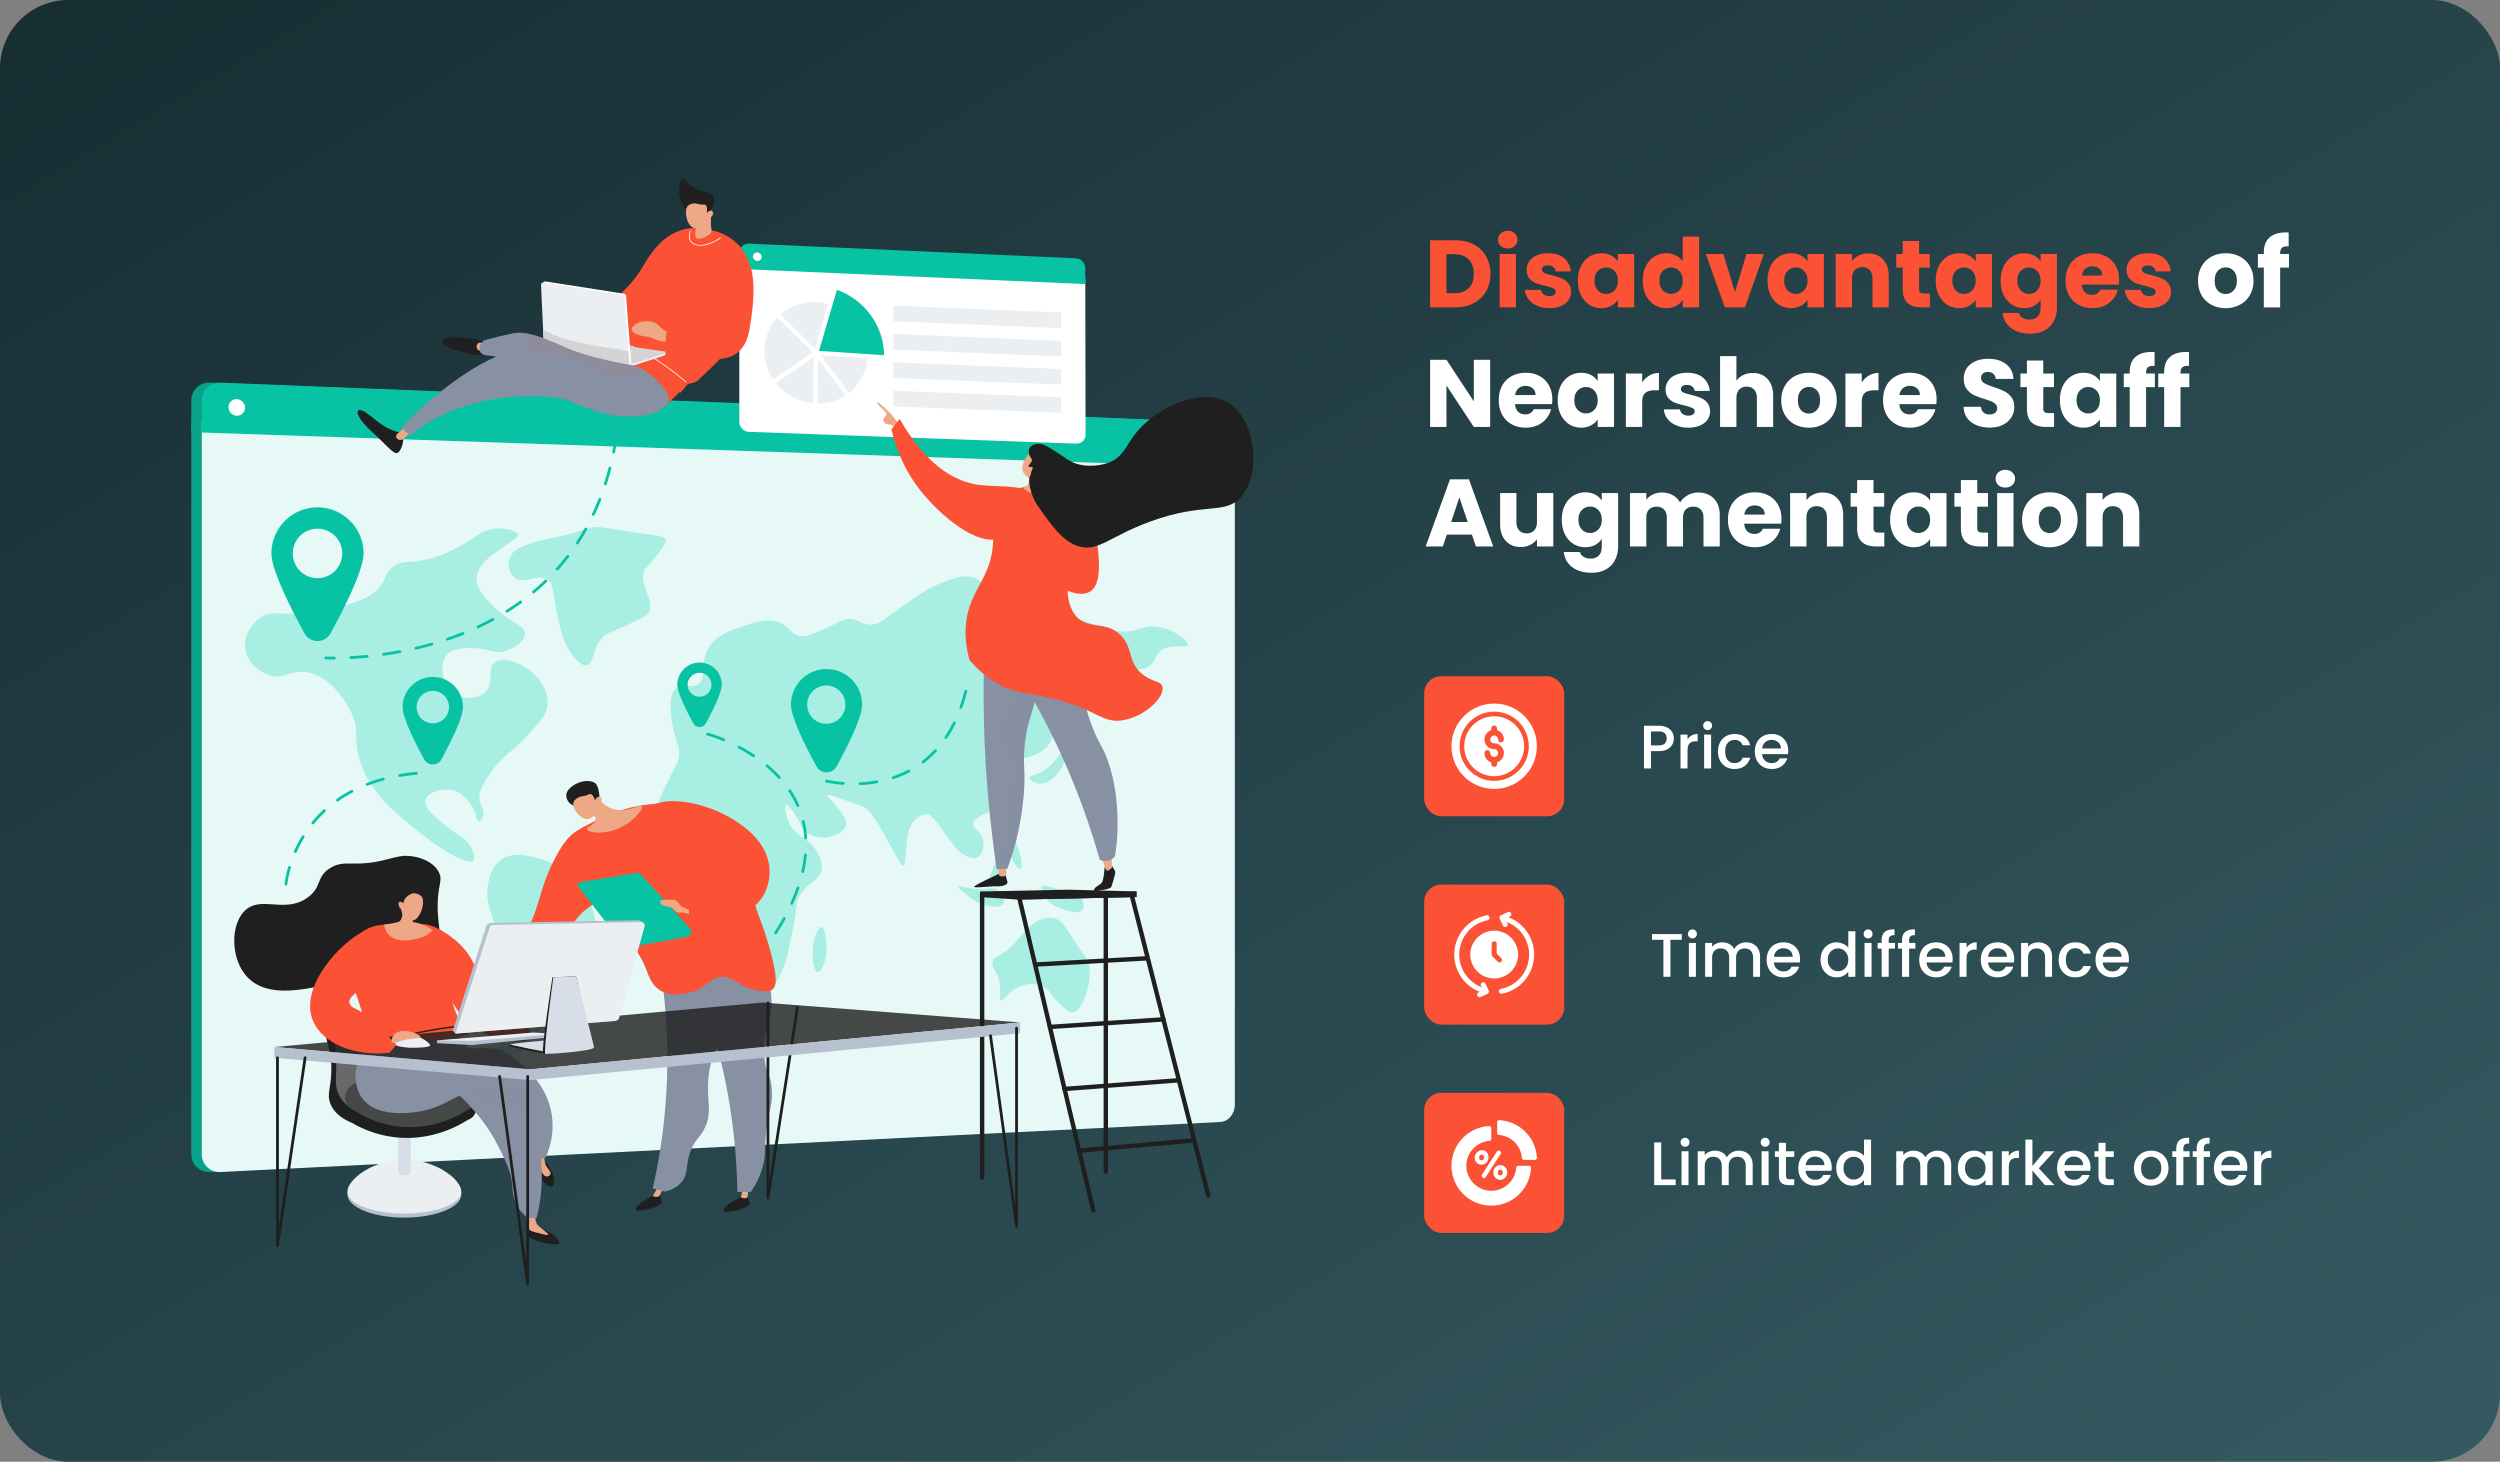<svg xmlns="http://www.w3.org/2000/svg" width="732" height="428" fill="none"><rect width="100%" height="100%" fill="#808080" stroke="none"/><rect width="732" height="428" fill="url(#a)" rx="20"/><path fill="#fff" d="M490.098 216.216q0 .954-.45 1.8t-1.44 1.386q-.99.522-2.538.522h-2.268V225h-2.052v-12.51h4.32q1.44 0 2.43.504 1.008.486 1.494 1.332.504.846.504 1.89m-4.428 2.034q1.17 0 1.746-.522.576-.54.576-1.512 0-2.052-2.322-2.052h-2.268v4.086zm8.437-1.728q.45-.756 1.188-1.17.756-.432 1.782-.432v2.124h-.522q-1.206 0-1.836.612-.612.612-.612 2.124V225h-2.052v-9.918h2.052zm5.9-2.754q-.558 0-.936-.378a1.27 1.27 0 0 1-.378-.936q0-.558.378-.936t.936-.378q.54 0 .918.378t.378.936-.378.936a1.25 1.25 0 0 1-.918.378m1.008 1.314V225h-2.052v-9.918zm2.01 4.95q0-1.53.612-2.682.63-1.17 1.728-1.8t2.52-.63q1.8 0 2.97.864 1.188.846 1.602 2.43h-2.214a2.34 2.34 0 0 0-.864-1.152q-.594-.414-1.494-.414-1.26 0-2.016.9-.738.882-.738 2.484t.738 2.502q.756.9 2.016.9 1.782 0 2.358-1.566h2.214q-.432 1.512-1.62 2.412-1.188.882-2.952.882-1.422 0-2.52-.63a4.6 4.6 0 0 1-1.728-1.8q-.612-1.17-.612-2.7m20.567-.234q0 .558-.072 1.008h-7.578q.09 1.188.882 1.908t1.944.72q1.656 0 2.34-1.386h2.214a4.5 4.5 0 0 1-1.638 2.25q-1.17.864-2.916.864-1.422 0-2.556-.63a4.7 4.7 0 0 1-1.764-1.8q-.63-1.17-.63-2.7t.612-2.682a4.43 4.43 0 0 1 1.746-1.8q1.134-.63 2.592-.63 1.404 0 2.502.612a4.3 4.3 0 0 1 1.71 1.728q.612 1.098.612 2.538m-2.142-.648q-.018-1.134-.81-1.818t-1.962-.684q-1.062 0-1.818.684-.756.666-.9 1.818zM492.432 273.49v1.674h-3.33V286h-2.052v-10.836h-3.348v-1.674zm3.122 1.278q-.558 0-.936-.378a1.27 1.27 0 0 1-.378-.936q0-.558.378-.936t.936-.378q.54 0 .918.378t.378.936-.378.936a1.25 1.25 0 0 1-.918.378m1.008 1.314V286h-2.052v-9.918zm14.7-.162q1.17 0 2.088.486.936.486 1.458 1.44.54.954.54 2.304V286h-2.034v-5.544q0-1.332-.666-2.034-.666-.72-1.818-.72t-1.836.72q-.666.702-.666 2.034V286h-2.034v-5.544q0-1.332-.666-2.034-.666-.72-1.818-.72t-1.836.72q-.666.702-.666 2.034V286h-2.052v-9.918h2.052v1.134a3.4 3.4 0 0 1 1.278-.954 4.05 4.05 0 0 1 1.656-.342q1.188 0 2.124.504a3.45 3.45 0 0 1 1.44 1.458q.45-.9 1.404-1.422.954-.54 2.052-.54m15.787 4.878q0 .558-.072 1.008h-7.578q.09 1.188.882 1.908t1.944.72q1.656 0 2.34-1.386h2.214a4.5 4.5 0 0 1-1.638 2.25q-1.17.864-2.916.864-1.422 0-2.556-.63a4.7 4.7 0 0 1-1.764-1.8q-.63-1.17-.63-2.7t.612-2.682a4.43 4.43 0 0 1 1.746-1.8q1.134-.63 2.592-.63 1.404 0 2.502.612a4.3 4.3 0 0 1 1.71 1.728q.612 1.098.612 2.538m-2.142-.648q-.018-1.134-.81-1.818t-1.962-.684q-1.062 0-1.818.684-.756.666-.9 1.818zm8.154.846q0-1.494.612-2.646.63-1.152 1.692-1.782a4.56 4.56 0 0 1 2.394-.648 4.5 4.5 0 0 1 1.908.432q.954.414 1.512 1.116v-4.788h2.07V286h-2.07v-1.494q-.504.72-1.404 1.188-.882.468-2.034.468a4.53 4.53 0 0 1-2.376-.648 4.8 4.8 0 0 1-1.692-1.836q-.612-1.188-.612-2.682m8.118.036q0-1.026-.432-1.782a2.9 2.9 0 0 0-1.098-1.152 2.9 2.9 0 0 0-1.476-.396q-.792 0-1.476.396-.684.378-1.116 1.134-.414.738-.414 1.764t.414 1.8q.432.774 1.116 1.188.702.396 1.476.396.792 0 1.476-.396a2.9 2.9 0 0 0 1.098-1.152q.432-.774.432-1.8m5.809-6.264q-.558 0-.936-.378a1.27 1.27 0 0 1-.378-.936q0-.558.378-.936t.936-.378q.54 0 .918.378t.378.936-.378.936a1.25 1.25 0 0 1-.918.378m1.008 1.314V286h-2.052v-9.918zm6.852 1.674h-1.836V286h-2.07v-8.244h-1.17v-1.674h1.17v-.702q0-1.71.9-2.484.918-.792 2.862-.792v1.71q-.936 0-1.314.36-.378.342-.378 1.206v.702h1.836zm5.976 0h-1.836V286h-2.07v-8.244h-1.17v-1.674h1.17v-.702q0-1.71.9-2.484.918-.792 2.862-.792v1.71q-.936 0-1.314.36-.378.342-.378 1.206v.702h1.836zm10.909 3.042q0 .558-.072 1.008h-7.578q.09 1.188.882 1.908t1.944.72q1.656 0 2.34-1.386h2.214a4.5 4.5 0 0 1-1.638 2.25q-1.17.864-2.916.864-1.422 0-2.556-.63a4.7 4.7 0 0 1-1.764-1.8q-.63-1.17-.63-2.7t.612-2.682a4.43 4.43 0 0 1 1.746-1.8q1.134-.63 2.592-.63 1.404 0 2.502.612a4.3 4.3 0 0 1 1.71 1.728q.612 1.098.612 2.538m-2.142-.648q-.018-1.134-.81-1.818t-1.962-.684q-1.062 0-1.818.684-.756.666-.9 1.818zm6.213-2.628q.45-.756 1.188-1.17.756-.432 1.782-.432v2.124h-.522q-1.206 0-1.836.612-.612.612-.612 2.124V286h-2.052v-9.918h2.052zm13.947 3.276q0 .558-.072 1.008h-7.578q.09 1.188.882 1.908t1.944.72q1.656 0 2.34-1.386h2.214a4.5 4.5 0 0 1-1.638 2.25q-1.17.864-2.916.864-1.422 0-2.556-.63a4.7 4.7 0 0 1-1.764-1.8q-.63-1.17-.63-2.7t.612-2.682a4.43 4.43 0 0 1 1.746-1.8q1.134-.63 2.592-.63 1.404 0 2.502.612a4.3 4.3 0 0 1 1.71 1.728q.612 1.098.612 2.538m-2.142-.648q-.018-1.134-.81-1.818t-1.962-.684q-1.062 0-1.818.684-.756.666-.9 1.818zm9.165-4.23q1.17 0 2.088.486.936.486 1.458 1.44t.522 2.304V286h-2.034v-5.544q0-1.332-.666-2.034-.666-.72-1.818-.72t-1.836.72q-.666.702-.666 2.034V286h-2.052v-9.918h2.052v1.134a3.4 3.4 0 0 1 1.278-.954 4.2 4.2 0 0 1 1.674-.342m6.001 5.112q0-1.53.612-2.682.63-1.17 1.728-1.8t2.52-.63q1.8 0 2.97.864 1.188.846 1.602 2.43h-2.214a2.34 2.34 0 0 0-.864-1.152q-.594-.414-1.494-.414-1.26 0-2.016.9-.738.882-.738 2.484t.738 2.502q.756.9 2.016.9 1.782 0 2.358-1.566h2.214q-.432 1.512-1.62 2.412-1.188.882-2.952.882-1.422 0-2.52-.63a4.6 4.6 0 0 1-1.728-1.8q-.612-1.17-.612-2.7m20.567-.234q0 .558-.072 1.008h-7.578q.09 1.188.882 1.908t1.944.72q1.656 0 2.34-1.386h2.214a4.5 4.5 0 0 1-1.638 2.25q-1.17.864-2.916.864-1.422 0-2.556-.63a4.7 4.7 0 0 1-1.764-1.8q-.63-1.17-.63-2.7t.612-2.682a4.43 4.43 0 0 1 1.746-1.8q1.134-.63 2.592-.63 1.404 0 2.502.612a4.3 4.3 0 0 1 1.71 1.728q.612 1.098.612 2.538m-2.142-.648q-.018-1.134-.81-1.818t-1.962-.684q-1.062 0-1.818.684-.756.666-.9 1.818zM486.402 345.344h4.23V347h-6.282v-12.51h2.052zm6.99-9.576q-.558 0-.936-.378a1.27 1.27 0 0 1-.378-.936q0-.558.378-.936t.936-.378q.54 0 .918.378t.378.936-.378.936a1.25 1.25 0 0 1-.918.378m1.008 1.314V347h-2.052v-9.918zm14.7-.162q1.17 0 2.088.486.936.486 1.458 1.44.54.954.54 2.304V347h-2.034v-5.544q0-1.332-.666-2.034-.666-.72-1.818-.72t-1.836.72q-.666.702-.666 2.034V347h-2.034v-5.544q0-1.332-.666-2.034-.666-.72-1.818-.72t-1.836.72q-.666.702-.666 2.034V347h-2.052v-9.918h2.052v1.134a3.4 3.4 0 0 1 1.278-.954 4.05 4.05 0 0 1 1.656-.342q1.188 0 2.124.504a3.45 3.45 0 0 1 1.44 1.458q.45-.9 1.404-1.422.954-.54 2.052-.54m7.741-1.152q-.558 0-.936-.378a1.27 1.27 0 0 1-.378-.936q0-.558.378-.936t.936-.378q.54 0 .918.378t.378.936-.378.936a1.25 1.25 0 0 1-.918.378m1.008 1.314V347h-2.052v-9.918zm5.088 1.674v5.49q0 .558.252.81.27.234.9.234h1.26V347h-1.62q-1.386 0-2.124-.648t-.738-2.106v-5.49h-1.17v-1.674h1.17v-2.466h2.07v2.466h2.412v1.674zm13.394 3.042q0 .558-.072 1.008h-7.578q.09 1.188.882 1.908t1.944.72q1.656 0 2.34-1.386h2.214a4.5 4.5 0 0 1-1.638 2.25q-1.17.864-2.916.864-1.422 0-2.556-.63a4.7 4.7 0 0 1-1.764-1.8q-.63-1.17-.63-2.7t.612-2.682a4.43 4.43 0 0 1 1.746-1.8q1.134-.63 2.592-.63 1.404 0 2.502.612a4.3 4.3 0 0 1 1.71 1.728q.612 1.098.612 2.538m-2.142-.648q-.018-1.134-.81-1.818t-1.962-.684q-1.062 0-1.818.684-.756.666-.9 1.818zm3.477.846q0-1.494.612-2.646.63-1.152 1.692-1.782a4.56 4.56 0 0 1 2.394-.648 4.5 4.5 0 0 1 1.908.432q.954.414 1.512 1.116v-4.788h2.07V347h-2.07v-1.494q-.504.72-1.404 1.188-.882.468-2.034.468a4.53 4.53 0 0 1-2.376-.648 4.8 4.8 0 0 1-1.692-1.836q-.612-1.188-.612-2.682m8.118.036q0-1.026-.432-1.782a2.9 2.9 0 0 0-1.098-1.152 2.9 2.9 0 0 0-1.476-.396q-.792 0-1.476.396-.684.378-1.116 1.134-.414.738-.414 1.764t.414 1.8q.432.774 1.116 1.188.702.396 1.476.396.792 0 1.476-.396a2.9 2.9 0 0 0 1.098-1.152q.432-.774.432-1.8m21.447-5.112q1.17 0 2.088.486.936.486 1.458 1.44.54.954.54 2.304V347h-2.034v-5.544q0-1.332-.666-2.034-.666-.72-1.818-.72t-1.836.72q-.666.702-.666 2.034V347h-2.034v-5.544q0-1.332-.666-2.034-.666-.72-1.818-.72t-1.836.72q-.666.702-.666 2.034V347h-2.052v-9.918h2.052v1.134a3.4 3.4 0 0 1 1.278-.954 4.05 4.05 0 0 1 1.656-.342q1.188 0 2.124.504a3.45 3.45 0 0 1 1.44 1.458q.45-.9 1.404-1.422.954-.54 2.052-.54m6.013 5.076q0-1.494.612-2.646.63-1.152 1.692-1.782a4.53 4.53 0 0 1 2.376-.648q1.17 0 2.034.468.882.45 1.404 1.134v-1.44h2.07V347h-2.07v-1.476q-.522.702-1.422 1.17t-2.052.468a4.4 4.4 0 0 1-2.34-.648 4.8 4.8 0 0 1-1.692-1.836q-.612-1.188-.612-2.682m8.118.036q0-1.026-.432-1.782a2.9 2.9 0 0 0-1.098-1.152 2.9 2.9 0 0 0-1.476-.396q-.792 0-1.476.396-.684.378-1.116 1.134-.414.738-.414 1.764t.414 1.8q.432.774 1.116 1.188.702.396 1.476.396.792 0 1.476-.396a2.9 2.9 0 0 0 1.098-1.152q.432-.774.432-1.8m6.817-3.51q.45-.756 1.188-1.17.756-.432 1.782-.432v2.124h-.522q-1.206 0-1.836.612-.612.612-.612 2.124V347h-2.052v-9.918h2.052zm8.781 3.528 4.572 4.95h-2.772l-3.672-4.266V347h-2.052v-13.32h2.052v7.74l3.6-4.338h2.844zm15.132-.252q0 .558-.072 1.008h-7.578q.09 1.188.882 1.908t1.944.72q1.656 0 2.34-1.386h2.214a4.5 4.5 0 0 1-1.638 2.25q-1.17.864-2.916.864-1.422 0-2.556-.63a4.7 4.7 0 0 1-1.764-1.8q-.63-1.17-.63-2.7t.612-2.682a4.43 4.43 0 0 1 1.746-1.8q1.134-.63 2.592-.63 1.404 0 2.502.612a4.3 4.3 0 0 1 1.71 1.728q.612 1.098.612 2.538m-2.142-.648q-.018-1.134-.81-1.818t-1.962-.684q-1.062 0-1.818.684-.756.666-.9 1.818zm6.556-2.394v5.49q0 .558.252.81.27.234.9.234h1.26V347h-1.62q-1.386 0-2.124-.648t-.738-2.106v-5.49h-1.17v-1.674h1.17v-2.466h2.07v2.466h2.412v1.674zm13.281 8.406q-1.404 0-2.538-.63a4.67 4.67 0 0 1-1.782-1.8q-.648-1.17-.648-2.7 0-1.512.666-2.682a4.6 4.6 0 0 1 1.818-1.8q1.152-.63 2.574-.63t2.574.63a4.6 4.6 0 0 1 1.818 1.8q.666 1.17.666 2.682t-.684 2.682a4.8 4.8 0 0 1-1.872 1.818q-1.17.63-2.592.63m0-1.782q.792 0 1.476-.378.702-.378 1.134-1.134t.432-1.836-.414-1.818q-.414-.756-1.098-1.134a3 3 0 0 0-1.476-.378q-.792 0-1.476.378-.666.378-1.062 1.134-.396.738-.396 1.818 0 1.602.81 2.484.828.864 2.07.864m11.334-6.624h-1.836V347h-2.07v-8.244h-1.17v-1.674h1.17v-.702q0-1.71.9-2.484.918-.792 2.862-.792v1.71q-.936 0-1.314.36-.378.342-.378 1.206v.702h1.836zm5.977 0h-1.836V347h-2.07v-8.244h-1.17v-1.674h1.17v-.702q0-1.71.9-2.484.918-.792 2.862-.792v1.71q-.936 0-1.314.36-.378.342-.378 1.206v.702h1.836zm10.908 3.042q0 .558-.072 1.008h-7.578q.09 1.188.882 1.908t1.944.72q1.656 0 2.34-1.386h2.214a4.5 4.5 0 0 1-1.638 2.25q-1.17.864-2.916.864-1.422 0-2.556-.63a4.7 4.7 0 0 1-1.764-1.8q-.63-1.17-.63-2.7t.612-2.682a4.43 4.43 0 0 1 1.746-1.8q1.134-.63 2.592-.63 1.404 0 2.502.612a4.3 4.3 0 0 1 1.71 1.728q.612 1.098.612 2.538m-2.142-.648q-.018-1.134-.81-1.818t-1.962-.684q-1.062 0-1.818.684-.756.666-.9 1.818zm6.214-2.628q.45-.756 1.188-1.17.756-.432 1.782-.432v2.124h-.522q-1.206 0-1.836.612-.612.612-.612 2.124V347h-2.052v-9.918h2.052z"/><path fill="#FB5135" d="M426.1 70.344q3.108 0 5.432 1.232t3.584 3.472q1.288 2.212 1.288 5.124 0 2.884-1.288 5.124-1.26 2.24-3.612 3.472Q429.18 90 426.1 90h-7.364V70.344zm-.308 15.512q2.716 0 4.228-1.484 1.512-1.485 1.512-4.2 0-2.716-1.512-4.228t-4.228-1.512h-2.268v11.424zm15.696-13.104q-1.26 0-2.072-.728a2.47 2.47 0 0 1-.784-1.848q0-1.12.784-1.848.812-.756 2.072-.756 1.232 0 2.016.756.812.727.812 1.848 0 1.092-.812 1.848-.784.728-2.016.728m2.38 1.624V90h-4.788V74.376zm9.826 15.848q-2.044 0-3.64-.7t-2.52-1.904a5.1 5.1 0 0 1-1.036-2.744h4.732q.084.812.756 1.316t1.652.504q.895 0 1.372-.336.504-.364.504-.924 0-.672-.7-.98-.7-.336-2.268-.728-1.68-.392-2.8-.812a5 5 0 0 1-1.932-1.372q-.812-.952-.812-2.548 0-1.344.728-2.436.756-1.12 2.184-1.764 1.455-.644 3.444-.644 2.94 0 4.62 1.456 1.707 1.456 1.96 3.864h-4.424q-.113-.811-.728-1.288-.588-.476-1.568-.476-.84 0-1.288.336a.99.99 0 0 0-.448.868q0 .672.7 1.008.728.336 2.24.672 1.736.448 2.828.896 1.091.42 1.904 1.4.84.952.868 2.576 0 1.372-.784 2.464-.757 1.065-2.212 1.68-1.428.615-3.332.616m8.305-8.064q0-2.408.896-4.228.924-1.82 2.492-2.8t3.5-.98q1.652 0 2.884.672 1.26.672 1.932 1.764v-2.212h4.788V90h-4.788v-2.212q-.7 1.092-1.96 1.764-1.232.672-2.884.672a6.4 6.4 0 0 1-3.472-.98q-1.568-1.008-2.492-2.828-.896-1.847-.896-4.256m11.704.028q0-1.792-1.008-2.828a3.19 3.19 0 0 0-2.408-1.036q-1.428 0-2.436 1.036-.98 1.008-.98 2.8t.98 2.856q1.008 1.035 2.436 1.036 1.428 0 2.408-1.036 1.008-1.035 1.008-2.828m7.3-.028q0-2.408.896-4.228.923-1.82 2.492-2.8t3.5-.98q1.54 0 2.8.644 1.287.645 2.016 1.736V69.28h4.788V90h-4.788v-2.24q-.672 1.12-1.932 1.792-1.233.672-2.884.672-1.932 0-3.5-.98-1.569-1.008-2.492-2.828-.896-1.847-.896-4.256m11.704.028q0-1.792-1.008-2.828a3.19 3.19 0 0 0-2.408-1.036q-1.428 0-2.436 1.036-.98 1.008-.98 2.8t.98 2.856q1.008 1.035 2.436 1.036 1.428 0 2.408-1.036 1.008-1.035 1.008-2.828m15.28 3.332 3.388-11.144h5.096L510.927 90h-5.908l-5.544-15.624h5.124zm9.547-3.36q0-2.408.896-4.228.924-1.82 2.492-2.8t3.5-.98q1.652 0 2.884.672 1.26.672 1.932 1.764v-2.212h4.788V90h-4.788v-2.212q-.7 1.092-1.96 1.764-1.232.672-2.884.672a6.4 6.4 0 0 1-3.472-.98q-1.568-1.008-2.492-2.828-.896-1.847-.896-4.256m11.704.028q0-1.792-1.008-2.828a3.19 3.19 0 0 0-2.408-1.036q-1.428 0-2.436 1.036-.98 1.008-.98 2.8t.98 2.856q1.008 1.035 2.436 1.036 1.428 0 2.408-1.036 1.008-1.035 1.008-2.828m17.772-7.98q2.743 0 4.368 1.792 1.652 1.764 1.652 4.872V90h-4.76v-8.484q0-1.568-.812-2.436t-2.184-.868-2.184.868-.812 2.436V90h-4.788V74.376h4.788v2.072q.728-1.035 1.96-1.624 1.231-.615 2.772-.616m18.055 11.732V90h-2.436q-2.604 0-4.06-1.26-1.456-1.289-1.456-4.172v-6.216h-1.904v-3.976h1.904v-3.808h4.788v3.808h3.136v3.976h-3.136v6.272q0 .7.336 1.008t1.12.308zm1.715-3.78q0-2.408.896-4.228.924-1.82 2.492-2.8t3.5-.98q1.652 0 2.884.672 1.26.672 1.932 1.764v-2.212h4.788V90h-4.788v-2.212q-.7 1.092-1.96 1.764-1.232.672-2.884.672a6.4 6.4 0 0 1-3.472-.98q-1.568-1.008-2.492-2.828-.896-1.847-.896-4.256m11.704.028q0-1.792-1.008-2.828a3.19 3.19 0 0 0-2.408-1.036q-1.428 0-2.436 1.036-.98 1.008-.98 2.8t.98 2.856q1.008 1.035 2.436 1.036 1.428 0 2.408-1.036 1.008-1.035 1.008-2.828m14.188-8.036q1.652 0 2.884.672 1.26.672 1.932 1.764v-2.212h4.788v15.596q0 2.156-.868 3.892-.84 1.764-2.604 2.8-1.736 1.036-4.34 1.036-3.472 0-5.628-1.652-2.156-1.624-2.464-4.424h4.732q.224.896 1.064 1.4.84.532 2.072.532 1.484 0 2.352-.868.896-.84.896-2.716V87.76q-.7 1.092-1.932 1.792-1.232.672-2.884.672-1.932 0-3.5-.98-1.568-1.008-2.492-2.828-.896-1.847-.896-4.256 0-2.408.896-4.228.924-1.82 2.492-2.8t3.5-.98m4.816 8.036q0-1.792-1.008-2.828a3.19 3.19 0 0 0-2.408-1.036q-1.428 0-2.436 1.036-.98 1.008-.98 2.8t.98 2.856q1.008 1.035 2.436 1.036 1.428 0 2.408-1.036 1.008-1.035 1.008-2.828m22.98-.252q0 .672-.084 1.4h-10.836q.113 1.455.924 2.24.84.756 2.044.756 1.792 0 2.492-1.512h5.096a6.9 6.9 0 0 1-1.428 2.772q-1.008 1.231-2.548 1.932t-3.444.7q-2.296 0-4.088-.98a6.97 6.97 0 0 1-2.8-2.8q-1.008-1.82-1.008-4.256t.98-4.256a6.97 6.97 0 0 1 2.8-2.8q1.793-.98 4.116-.98 2.268 0 4.032.952a6.74 6.74 0 0 1 2.744 2.716q1.008 1.764 1.008 4.116m-4.9-1.26q0-1.232-.84-1.96t-2.1-.728q-1.204 0-2.044.7-.812.7-1.008 1.988zm13.782 9.548q-2.044 0-3.64-.7t-2.52-1.904a5.1 5.1 0 0 1-1.036-2.744h4.732q.084.812.756 1.316.671.504 1.652.504.895 0 1.372-.336.504-.364.504-.924 0-.672-.7-.98-.7-.336-2.268-.728-1.68-.392-2.8-.812a5 5 0 0 1-1.932-1.372q-.812-.952-.812-2.548 0-1.344.728-2.436.756-1.12 2.184-1.764 1.455-.644 3.444-.644 2.94 0 4.62 1.456 1.708 1.456 1.96 3.864h-4.424q-.113-.811-.728-1.288-.588-.476-1.568-.476-.84 0-1.288.336a.99.99 0 0 0-.448.868q0 .672.7 1.008.728.336 2.24.672 1.736.448 2.828.896 1.091.42 1.904 1.4.84.952.868 2.576 0 1.372-.784 2.464-.756 1.065-2.212 1.68-1.428.615-3.332.616"/><path fill="#fff" d="M651.653 90.224q-2.296 0-4.144-.98a7.3 7.3 0 0 1-2.884-2.8q-1.036-1.82-1.036-4.256 0-2.408 1.064-4.228a7.2 7.2 0 0 1 2.912-2.828q1.848-.98 4.144-.98 2.295 0 4.144.98a7.2 7.2 0 0 1 2.912 2.828q1.064 1.82 1.064 4.228t-1.092 4.256a7.2 7.2 0 0 1-2.94 2.8q-1.849.98-4.144.98m0-4.144q1.371 0 2.324-1.008.98-1.008.98-2.884t-.952-2.884q-.924-1.008-2.296-1.008-1.4 0-2.324 1.008-.924.98-.924 2.884 0 1.876.896 2.884.924 1.008 2.296 1.008m18.556-7.728h-2.576V90h-4.788V78.352h-1.736v-3.976h1.736v-.448q0-2.885 1.652-4.368 1.652-1.512 4.844-1.512.532 0 .784.028v4.06q-1.372-.084-1.932.392t-.56 1.708v.14h2.576zM436.32 125h-4.788l-8.008-12.124V125h-4.788v-19.656h4.788l8.008 12.18v-12.18h4.788zm18.199-8.064q0 .672-.084 1.4h-10.836q.111 1.456.924 2.24.84.756 2.044.756 1.791 0 2.492-1.512h5.096a6.9 6.9 0 0 1-1.428 2.772q-1.008 1.231-2.548 1.932t-3.444.7q-2.297 0-4.088-.98a6.97 6.97 0 0 1-2.8-2.8q-1.008-1.82-1.008-4.256t.98-4.256a6.97 6.97 0 0 1 2.8-2.8q1.791-.98 4.116-.98 2.268 0 4.032.952a6.75 6.75 0 0 1 2.744 2.716q1.008 1.764 1.008 4.116m-4.9-1.26q0-1.232-.84-1.96t-2.1-.728q-1.204 0-2.044.7-.813.7-1.008 1.988zm6.474 1.484q0-2.408.896-4.228.923-1.82 2.492-2.8t3.5-.98q1.651 0 2.884.672 1.26.672 1.932 1.764v-2.212h4.788V125h-4.788v-2.212q-.7 1.092-1.96 1.764-1.233.672-2.884.672a6.4 6.4 0 0 1-3.472-.98q-1.568-1.008-2.492-2.828-.897-1.848-.896-4.256m11.704.028q0-1.792-1.008-2.828a3.19 3.19 0 0 0-2.408-1.036q-1.428 0-2.436 1.036-.98 1.008-.98 2.8t.98 2.856q1.008 1.036 2.436 1.036t2.408-1.036q1.008-1.036 1.008-2.828m13.04-5.208a6.2 6.2 0 0 1 2.1-2.016q1.26-.756 2.8-.756v5.068h-1.316q-1.793 0-2.688.784-.897.756-.896 2.688V125h-4.788v-15.624h4.788zm13.544 13.244q-2.044 0-3.64-.7t-2.52-1.904a5.1 5.1 0 0 1-1.036-2.744h4.732q.084.812.756 1.316t1.652.504q.896 0 1.372-.336.504-.364.504-.924 0-.672-.7-.98-.7-.336-2.268-.728-1.68-.392-2.8-.812a5 5 0 0 1-1.932-1.372q-.812-.952-.812-2.548 0-1.344.728-2.436.756-1.12 2.184-1.764 1.457-.644 3.444-.644 2.94 0 4.62 1.456 1.708 1.457 1.96 3.864h-4.424q-.112-.812-.728-1.288-.588-.476-1.568-.476-.84 0-1.288.336a.99.99 0 0 0-.448.868q0 .672.7 1.008.728.336 2.24.672 1.736.448 2.828.896 1.092.42 1.904 1.4.84.952.868 2.576 0 1.372-.784 2.464-.756 1.064-2.212 1.68-1.428.616-3.332.616m18.861-16.016q2.688 0 4.312 1.792 1.624 1.764 1.624 4.872V125h-4.76v-8.484q0-1.568-.812-2.436t-2.184-.868-2.184.868-.812 2.436V125h-4.788v-20.72h4.788v7.196q.728-1.036 1.988-1.652t2.828-.616m16.376 16.016q-2.296 0-4.144-.98a7.3 7.3 0 0 1-2.884-2.8q-1.036-1.82-1.036-4.256 0-2.408 1.064-4.228a7.2 7.2 0 0 1 2.912-2.828q1.848-.98 4.144-.98 2.295 0 4.144.98a7.2 7.2 0 0 1 2.912 2.828q1.064 1.82 1.064 4.228t-1.092 4.256a7.2 7.2 0 0 1-2.94 2.8q-1.849.98-4.144.98m0-4.144q1.371 0 2.324-1.008.98-1.008.98-2.884t-.952-2.884q-.924-1.008-2.296-1.008-1.4 0-2.324 1.008-.924.98-.924 2.884 0 1.876.896 2.884.924 1.008 2.296 1.008m15.504-9.1a6.2 6.2 0 0 1 2.1-2.016q1.26-.756 2.8-.756v5.068h-1.316q-1.793 0-2.688.784-.896.756-.896 2.688V125h-4.788v-15.624h4.788zm21.916 4.956q0 .672-.084 1.4h-10.836q.113 1.456.924 2.24.84.756 2.044.756 1.793 0 2.492-1.512h5.096a6.9 6.9 0 0 1-1.428 2.772q-1.008 1.231-2.548 1.932-1.539.7-3.444.7-2.295 0-4.088-.98a6.98 6.98 0 0 1-2.8-2.8q-1.008-1.82-1.008-4.256t.98-4.256a6.98 6.98 0 0 1 2.8-2.8q1.793-.98 4.116-.98 2.268 0 4.032.952a6.75 6.75 0 0 1 2.744 2.716q1.008 1.764 1.008 4.116m-4.9-1.26q0-1.232-.84-1.96t-2.1-.728q-1.204 0-2.044.7-.812.7-1.008 1.988zm20.472 9.52q-2.157 0-3.864-.7-1.709-.7-2.744-2.072-1.008-1.372-1.064-3.304h5.096q.111 1.092.756 1.68.644.56 1.68.56 1.063 0 1.68-.476.615-.504.616-1.372 0-.728-.504-1.204a3.8 3.8 0 0 0-1.204-.784q-.7-.308-2.016-.7-1.905-.588-3.108-1.176-1.205-.588-2.072-1.736-.868-1.148-.868-2.996 0-2.743 1.988-4.284 1.988-1.568 5.18-1.568 3.247 0 5.236 1.568 1.987 1.54 2.128 4.312h-5.18q-.057-.952-.7-1.484-.644-.56-1.652-.56-.869 0-1.4.476-.532.448-.532 1.316 0 .952.896 1.484.895.532 2.8 1.148 1.904.644 3.08 1.232a5.86 5.86 0 0 1 2.072 1.708q.868 1.12.868 2.884 0 1.68-.868 3.052-.84 1.373-2.464 2.184t-3.836.812m18.822-4.256V125h-2.436q-2.604 0-4.06-1.26-1.456-1.288-1.456-4.172v-6.216h-1.904v-3.976h1.904v-3.808h4.788v3.808h3.136v3.976h-3.136v6.272q0 .7.336 1.008.337.308 1.12.308zm1.715-3.78q0-2.408.896-4.228.924-1.82 2.492-2.8t3.5-.98q1.653 0 2.884.672 1.26.672 1.932 1.764v-2.212h4.788V125h-4.788v-2.212q-.7 1.092-1.96 1.764-1.231.672-2.884.672a6.43 6.43 0 0 1-3.472-.98q-1.568-1.008-2.492-2.828-.896-1.848-.896-4.256m11.704.028q0-1.792-1.008-2.828a3.18 3.18 0 0 0-2.408-1.036q-1.428 0-2.436 1.036-.98 1.008-.98 2.8t.98 2.856q1.008 1.036 2.436 1.036t2.408-1.036q1.008-1.036 1.008-2.828m16.092-3.836h-2.576V125h-4.788v-11.648h-1.736v-3.976h1.736v-.448q0-2.885 1.652-4.368 1.652-1.512 4.844-1.512.532 0 .784.028v4.06q-1.371-.084-1.932.392t-.56 1.708v.14h2.576zm10.09 0h-2.576V125h-4.788v-11.648h-1.736v-3.976h1.736v-.448q0-2.885 1.652-4.368 1.652-1.512 4.844-1.512.532 0 .784.028v4.06q-1.372-.084-1.932.392t-.56 1.708v.14h2.576zm-210.061 43.176h-7.336L422.46 160h-5.012l7.112-19.656h5.544L437.216 160h-5.068zm-1.232-3.696-2.436-7.196-2.408 7.196zm25.069-8.456V160h-4.788v-2.128q-.728 1.036-1.988 1.68-1.232.616-2.744.616-1.793 0-3.164-.784-1.372-.812-2.128-2.324t-.756-3.556v-9.128h4.76v8.484q0 1.567.812 2.436.812.868 2.184.868 1.4 0 2.212-.868t.812-2.436v-8.484zm9.375-.224q1.651 0 2.884.672 1.26.672 1.932 1.764v-2.212h4.788v15.596q0 2.156-.868 3.892-.84 1.764-2.604 2.8-1.737 1.036-4.34 1.036-3.472 0-5.628-1.652-2.157-1.624-2.464-4.424h4.732q.224.896 1.064 1.4.84.532 2.072.532 1.483 0 2.352-.868.896-.84.896-2.716v-2.212q-.7 1.092-1.932 1.792-1.233.672-2.884.672-1.932 0-3.5-.98-1.568-1.008-2.492-2.828-.897-1.848-.896-4.256 0-2.408.896-4.228.924-1.82 2.492-2.8t3.5-.98m4.816 8.036q0-1.792-1.008-2.828a3.19 3.19 0 0 0-2.408-1.036q-1.428 0-2.436 1.036-.98 1.008-.98 2.8t.98 2.856q1.008 1.036 2.436 1.036t2.408-1.036Q469 153.98 469 152.188m28.188-7.98q2.912 0 4.62 1.764 1.736 1.764 1.736 4.9V160h-4.76v-8.484q0-1.512-.812-2.324-.785-.84-2.184-.84t-2.212.84q-.784.812-.784 2.324V160h-4.76v-8.484q0-1.512-.812-2.324-.785-.84-2.184-.84t-2.212.84q-.784.812-.784 2.324V160h-4.788v-15.624h4.788v1.96a5 5 0 0 1 1.904-1.54q1.175-.588 2.66-.588 1.764 0 3.136.756a5.4 5.4 0 0 1 2.184 2.156q.811-1.288 2.212-2.1a6 6 0 0 1 3.052-.812m24.432 7.728q0 .672-.084 1.4H510.7q.112 1.456.924 2.24.84.756 2.044.756 1.793 0 2.492-1.512h5.096a6.9 6.9 0 0 1-1.428 2.772q-1.008 1.232-2.548 1.932-1.539.7-3.444.7-2.295 0-4.088-.98a6.98 6.98 0 0 1-2.8-2.8q-1.008-1.82-1.008-4.256t.98-4.256a6.98 6.98 0 0 1 2.8-2.8q1.793-.98 4.116-.98 2.268 0 4.032.952a6.75 6.75 0 0 1 2.744 2.716q1.008 1.764 1.008 4.116m-4.9-1.26q0-1.232-.84-1.96t-2.1-.728q-1.204 0-2.044.7-.812.7-1.008 1.988zm16.946-6.468q2.743 0 4.368 1.792 1.652 1.764 1.652 4.872V160h-4.76v-8.484q0-1.567-.812-2.436-.812-.868-2.184-.868t-2.184.868-.812 2.436V160h-4.788v-15.624h4.788v2.072q.728-1.036 1.96-1.624 1.231-.616 2.772-.616m18.055 11.732V160h-2.436q-2.604 0-4.06-1.26-1.456-1.288-1.456-4.172v-6.216h-1.904v-3.976h1.904v-3.808h4.788v3.808h3.136v3.976h-3.136v6.272q0 .7.336 1.008.337.308 1.12.308zm1.715-3.78q0-2.408.896-4.228.924-1.82 2.492-2.8t3.5-.98q1.653 0 2.884.672 1.26.672 1.932 1.764v-2.212h4.788V160h-4.788v-2.212q-.7 1.092-1.96 1.764-1.231.672-2.884.672a6.43 6.43 0 0 1-3.472-.98q-1.568-1.008-2.492-2.828-.896-1.848-.896-4.256m11.704.028q0-1.792-1.008-2.828a3.18 3.18 0 0 0-2.408-1.036q-1.428 0-2.436 1.036-.98 1.008-.98 2.8t.98 2.856q1.008 1.036 2.436 1.036t2.408-1.036q1.008-1.036 1.008-2.828m16.96 3.752V160h-2.436q-2.604 0-4.06-1.26-1.456-1.288-1.456-4.172v-6.216h-1.904v-3.976h1.904v-3.808h4.788v3.808h3.136v3.976h-3.136v6.272q0 .7.336 1.008.337.308 1.12.308zm5.075-13.188q-1.26 0-2.072-.728a2.47 2.47 0 0 1-.784-1.848q0-1.12.784-1.848.812-.756 2.072-.756 1.233 0 2.016.756.813.728.812 1.848 0 1.092-.812 1.848-.783.728-2.016.728m2.38 1.624V160h-4.788v-15.624zm10.582 15.848q-2.296 0-4.144-.98a7.3 7.3 0 0 1-2.884-2.8q-1.036-1.82-1.036-4.256 0-2.408 1.064-4.228a7.2 7.2 0 0 1 2.912-2.828q1.848-.98 4.144-.98t4.144.98a7.2 7.2 0 0 1 2.912 2.828q1.064 1.82 1.064 4.228t-1.092 4.256a7.2 7.2 0 0 1-2.94 2.8q-1.848.98-4.144.98m0-4.144q1.372 0 2.324-1.008.98-1.008.98-2.884t-.952-2.884q-.924-1.008-2.296-1.008-1.4 0-2.324 1.008-.924.98-.924 2.884 0 1.876.896 2.884.924 1.008 2.296 1.008m20.236-11.872q2.745 0 4.368 1.792 1.653 1.764 1.652 4.872V160h-4.76v-8.484q0-1.567-.812-2.436-.812-.868-2.184-.868-1.371 0-2.184.868-.812.869-.812 2.436V160h-4.788v-15.624h4.788v2.072q.729-1.036 1.96-1.624 1.233-.616 2.772-.616"/><rect width="41" height="41" x="417" y="198" fill="#FB5135" rx="5"/><rect width="41" height="41" x="417" y="259" fill="#FB5135" rx="5"/><rect width="41" height="41" x="417" y="320" fill="#FB5135" rx="5"/><path fill="#09A289" d="M56 123.391v214.574c0 3.025 2.45 5.355 5.466 5.204l292.729-14.652c2.365-.118 4.279-2.38 4.279-5.051V134.02z"/><path fill="#09A289" d="M354.195 123.638 61.466 112.04c-3.016-.12-5.466 2.235-5.466 5.261v9.338l302.474 10.249v-8.244c0-2.671-1.914-4.912-4.279-5.006"/><path fill="#E6F9F6" d="M59.088 123.391v214.574c0 3.025 2.45 5.355 5.467 5.204l292.728-14.652c2.365-.118 4.279-2.38 4.279-5.051V134.02z"/><path fill="#08C2A4" d="M357.283 123.638 64.555 112.04c-3.017-.12-5.467 2.235-5.467 5.261v9.338l302.474 10.249v-8.244c0-2.671-1.914-4.912-4.279-5.006"/><path fill="#fff" d="M71.737 119.396a2.316 2.316 0 0 1-2.414 2.336c-1.335-.048-2.418-1.174-2.418-2.515a2.316 2.316 0 0 1 2.418-2.336c1.334.05 2.414 1.176 2.414 2.515"/><g fill="#7EE6D5" opacity=".6"><path d="M76.68 180.555c-2.782 1.678-5.465 5.391-4.855 9.496.619 4.165 4.343 6.82 7.278 7.692 4.123 1.225 5.481-1.431 9.913-1.022 6.7.619 11.909 7.468 14.081 12.519 2.135 4.962.471 6.166 1.85 11.879 2.422 10.032 9.922 16.149 17.058 21.968 5.936 4.84 14.974 10.673 16.597 8.908.581-.632.058-2.066-.258-2.931-1.253-3.432-4.113-4.201-8.016-7.394-2.777-2.273-6.285-5.144-5.717-7.453.56-2.274 5.002-3.704 8.308-2.726 3.308.979 5.085 4.256 5.941 5.834.731 1.349.61 3.107 1.288 3.189.468.056.988-.661 1.222-1.276.604-1.584-.451-3.103-.836-4.324-.886-2.813 1.213-5.863 3.3-8.895 3.488-5.07 5.53-5.111 10.915-10.999 3.598-3.934 5.398-5.956 5.595-8.818.338-4.909-3.725-8.587-4.406-9.204-3.288-2.976-8.87-5.033-11.248-2.915-2.135 1.901.112 5.559-2.398 8.326-1.756 1.936-4.824 2.319-7.218 1.567-3.383-1.062-5.329-4.36-5.524-7.337-.039-.587-.217-3.3 1.556-5.159.505-.529 1.733-1.582 5.862-1.727 5.795-.204 7.002 1.748 10.457.984 2.878-.637 6.346-2.944 6.304-5.248-.049-2.697-4.871-3.021-10.409-9.166-2.157-2.394-3.913-4.397-3.773-6.985.196-3.643 4.038-6.459 4.8-7.017 2.988-2.19 5.637-3.964 5.637-3.964.746-.5 1.828-1.215 1.704-1.912-.082-.459-.664-.782-1.704-1.099-3.286-1-5.808-.481-5.808-.481-3.916.806-5.164 2.74-9.964 5.302-1.94 1.036-5.215 2.785-9.688 3.738-5.108 1.089-6.866.096-9.405 1.977-2.451 1.816-1.678 3.38-4.2 6.21-2.644 2.966-5.877 3.925-10.909 5.418-1.93.572-5.832 1.599-11.172 2.02-7.622.599-9.236-.737-12.157 1.025"/><path d="M160.005 157.856c-5.298 1.343-9.912 2.512-10.874 5.795-.5 1.707-.035 4.067 1.364 5.336 2.781 2.524 6.974-1.323 10.018.875 1.627 1.175 1.011 2.695 2.873 11.15 1.242 5.638 2.261 8.345 4.215 10.786 1.106 1.383 2.658 3.322 4.201 3.023 2.284-.442 1.419-5.187 5.025-8.554 1.265-1.181 1.496-.712 7.504-3.592 3.501-1.678 5.256-2.53 5.642-3.248 1.973-3.667-3.268-8.227-1.159-12.587.397-.821.452-.386 3.145-3.78 3.093-3.898 3.055-4.516 2.974-4.821-.344-1.294-2.643-1.438-8.608-2.278-9.924-1.399-10.729-2.01-13.684-1.353-1.962.437-2.485.901-6.725 1.964-3.313.83-3.684.72-5.911 1.284M146.57 251.889c-2.942 2.254-3.527 6.117-3.764 7.682-.587 3.873.513 6.387 2.568 12.73 2.495 7.701 3.741 11.547 3.928 13.736.29 3.397-.315 4.003-2.732 17.442-1.798 10.001-1.99 12.596-.341 14.373 2.424 2.612 7.632 2.172 7.84 1.482.101-.336-1.022-.594-1.871-1.7-1.89-2.464-.529-6.671-.17-7.779 1.415-4.373 4.117-6.295 8.485-10.693 5.148-5.185 8.497-8.557 10.953-13.506 1.221-2.458 3.82-7.87 3.018-14.819-.161-1.4-.837-6.126-4.193-10.815-4.361-6.094-10.253-7.946-11.979-8.46-3.361-1.001-8.149-2.426-11.742.327M196.417 227.05c-1.885 3.747-3.971 7.893-4.788 11.706-.733 3.414-1.432 11.15 2.313 14.097 3.386 2.665 7.287-1.045 12.003 1.922 2.403 1.511 3.461 3.779 4.738 6.515 2.744 5.877 1.436 9.166 2.608 16.742.551 3.561 2.3 14.868 6.659 15.558 3.631.575 7.579-6.461 8.238-7.636 1.75-3.118 2.424-6.336 3.699-12.641 1.719-8.498 1.08-9.674 2.888-12.079 2.325-3.094 5.14-3.485 5.757-6.436.453-2.167-.628-4.102-1.277-5.295-2.4-4.408-5.749-3.887-8.01-8.152-1.301-2.453-1.653-5.378-1.126-5.665.472-.256 1.777 1.525 2.41 2.388 1.944 2.652 1.706 3.619 2.887 4.954 2.385 2.699 6.409 2.201 6.711 2.159 1.844-.256 5.161-1.394 5.567-3.648.312-1.736-1.201-3.575-3.019-5.787-1.469-1.786-2.568-2.55-2.389-2.893.181-.349 1.487.094 4.931 1.336 3.736 1.346 5.6 2.018 5.863 2.177 1.255.758 2.324 1.787 5.837 7.953 3.556 6.241 4.848 9.38 5.654 9.109.402-.135.332-.996.627-3.913.442-4.363.683-6.576 1.722-8.164.877-1.34 2.75-3.16 4.686-2.924 1.161.142 2.555 2.056 5.291 5.871 2.694 3.757 3.602 5.033 5.425 6.015.956.514 2.668 1.436 4.015.621 1.495-.903 2.007-3.624 1.387-5.572-.75-2.358-2.836-2.565-2.775-4.014.086-2.065 4.4-3.459 4.776-3.577 2.78-.872 3.49.082 4.913-.88 2.111-1.428 2.98-5.178 2.45-8.07-.547-2.979-2.398-4.07-1.837-5.362.472-1.087 1.954-.711 4.892-1.522 2.18-.601 5.396-1.488 7.153-4.193 1.046-1.61 1.23-3.333 1.517-6.013.048-.445.255-2.506 0-5.343-.353-3.928-1.131-4.205-.758-5.348.818-2.506 4.76-1.789 12.229-4.086 4.266-1.312 7.342-2.888 7.643-2.265.377.781-4.604 2.982-4.94 7.101-.255 3.121 2.246 6.284 3.295 5.989.867-.243.241-2.704 1.794-6.293.571-1.321 1.439-3.324 3.282-4.617 2.211-1.55 3.514-.456 5.502-2.107 1.589-1.321 1.189-2.381 2.52-3.776 3.015-3.157 8.088-.882 8.414-2.057.302-1.086-3.609-4.549-8.71-5.373-4.543-.735-5.243 1.392-10.411 1.361-2.939-.018-6.502-1.34-13.659-3.994-4.05-1.503-6.162-2.522-9.845-2.808-2.566-.199-2.643.21-5.331-.076-3.052-.325-6.839-.728-9.805-3.505-2.329-2.18-1.618-3.449-3.542-4.771-3.108-2.135-7.368-.477-10.992.992-3.855 1.563-6.594 3.494-11.241 6.771-5.414 3.817-7.229 5.726-10.23 5.308-2.244-.313-2.703-1.584-5.224-1.602-2.04-.014-2.681.812-6.837 2.651-4.024 1.782-6.077 2.667-7.833 2.311-2.723-.552-2.828-2.573-5.785-3.85-3.156-1.363-6.17-.417-9.858.741-4.559 1.432-9.052 2.843-11.237 6.975-2.317 4.38-.169 8.271-2.783 10.216-2.171 1.616-4.396-.507-6.406 1.182-2.417 2.03-1.698 7.193-1.318 9.916.748 5.365 2.605 6.684 1.976 10.442-.279 1.665-.772 2.181-2.306 5.228"/><path d="M240.532 271.412c-1.125-.102-3.007 4.752-2.556 9.312.027.271.398 3.807 1.438 3.908.967.093 1.972-2.831 2.075-3.136.169-.5.675-2.134.478-4.806-.055-.747-.383-5.183-1.435-5.278M280.619 259.62c-.081.211.234.564 1.111 1.308 2.316 1.965 3.472 2.947 5.378 3.636 1.645.596 5.734 1.657 6.61.047.562-1.032-.245-3.069-1.534-4.005-1.374-.997-2.408-.097-5.693-.24-3.407-.149-5.672-1.262-5.872-.746M292.184 250.696c-.678.126-.505 1.578-1.844 4.732-.624 1.473-.963 1.867-.768 2.367.429 1.102 3.016 1.596 4.3.268 1.198-1.239.652-3.434.46-4.205-.364-1.459-1.354-3.31-2.148-3.162M305.929 262.717c.509.801 1.373 1.788 3.49 2.776.738.345 6.186 2.887 7.555.857.557-.827.284-2.18-.151-2.994-.673-1.26-1.903-1.545-3.923-2.096-6.026-1.645-7.391-2.465-7.883-1.704-.552.856.634 2.723.912 3.161M295.71 244.772c-.722.252-.676 3.856.613 6.705.67 1.481 1.89 3.23 2.446 2.984.602-.266.296-2.807-.153-4.524-.666-2.551-2.206-5.408-2.906-5.165M301.516 227.796c.011-.843 1.921-.648 4.413-2.36 1.731-1.189 4.265-3.657 5.61-7.027.273-.682.553-1.545.756-1.501.307.066.344 2.173 0 4.002-.636 3.38-2.691 6.415-5.303 7.864-1.024.568-1.79.701-2.431.681-1.424-.046-3.056-.879-3.045-1.659M296.323 276.975c-3.349 3.238-5.178 2.701-5.675 4.502-.563 2.042 1.737 2.906 2.15 7.003.257 2.546-.451 4.002.153 4.364.916.547 2.428-2.866 5.971-4.196.274-.104 3.982-1.434 7.007.475 1.756 1.109 1.535 2.206 4.399 4.885 1.832 1.713 2.783 2.577 3.931 2.383 1.893-.319 2.962-3.283 3.619-5.103.543-1.507 1.788-4.958.903-9.009-.384-1.754-.666-1.333-5.881-9.355-1.443-2.219-2.023-3.176-3.329-3.767-2.669-1.207-5.597.368-6.075.625-1.049.564-1.969 1.518-3.811 3.429-2.177 2.259-2.042 2.487-3.362 3.764"/></g><path fill="#fff" d="M216.476 77.098v46.451c0 1.543 1.273 2.84 2.843 2.897l95.786 3.449a2.63 2.63 0 0 0 2.749-2.65l-.081-45.693z"/><path fill="#08C2A4" d="m315.012 75.63-95.696-4.299c-1.568-.07-2.84 1.121-2.84 2.662v4.756l101.3 4.427-.008-4.678c-.003-1.516-1.236-2.8-2.756-2.868M239.799 102.745l5.259-17.893c7.975 2.873 13.747 10.471 13.797 19.169z"/><path fill="#EBEFF2" d="M253.927 104.962a14.08 14.08 0 0 1-5.344 10.11l-8.275-11.037zM238.621 102.075c-3.19-3.137-7.036-6.927-10.092-9.952 2.71-2.427 6.373-3.83 10.402-3.66 1.221.052 2.408.246 3.545.564zM237.956 103.184l-11.559 7.908c-1.617-2.431-2.561-5.318-2.562-8.386 0-3.782 1.434-7.176 3.795-9.702q1.27 1.257 2.819 2.785c3.124 3.084 6.265 6.173 7.507 7.395M238.292 104.535l-.219 13.57c-4.403-.412-8.307-2.668-10.908-5.954zM239.574 105.152l7.988 10.65c-2.331 1.524-5.149 2.393-8.197 2.362zM310.663 96.085l-49.116-2.04-.004-4.6 49.113 2.077zM310.677 104.348l-49.123-1.974-.004-4.6 49.119 2.01zM310.69 112.603l-49.13-1.907-.003-4.602 49.126 1.944zM310.704 120.866l-49.137-1.841-.004-4.603 49.133 1.877z"/><path fill="#fff" d="M222.999 75.215c0 .684-.565 1.214-1.261 1.183-.697-.03-1.262-.61-1.262-1.295s.565-1.215 1.262-1.184c.696.031 1.261.611 1.261 1.296"/><path fill="#1F1F1F" d="M292.425 255.891s-7.073 3.214-7.188 3.727c-.116.514 4.548-.172 6.452-.098s3.47-.488 3.297-1.295c-.172-.806-.838-2.834-.838-2.834z"/><path fill="#EEA886" d="m292.166 253.287.43 3.184s1.119.399 1.872-.072l.321-3.493z"/><path fill="#1F1F1F" d="m325.471 253.359.823 1.321c.23.369.298.814.188 1.235-.287 1.098-.862 3.238-1.112 3.796-.342.76-4.918 1.212-4.918 1.212s-.409-.575.542-1.268c.95-.694 1.561-.803 1.896-1.827.335-1.023.559-3.919.559-3.919z"/><path fill="#EEA886" d="M322.047 250c.301.24 1.771 4.701 1.771 4.701s.475.609 1.379-.289.409-.403.409-.403l-.169-4.388z"/><path fill="#8890A3" d="M288.275 189.312a347.3 347.3 0 0 0 3.568 65.13 30 30 0 0 0 3.072-.056 79 79 0 0 0 2.62-8.381c.9-3.562 1.443-6.757 1.83-9.813 1.362-10.758-.234-11.697.871-19.669.979-7.061 2.371-7.337 4.005-17.362 1.773-10.878.453-12.51-.189-13.099-2.732-2.51-9.151-.802-15.777 3.25"/><path fill="#8890A3" d="M304.052 186.06c-2.606-2.394-8.566-.944-14.861 2.709 7.242 7.824 8.031 12.9 7.163 16.193-.981 3.723-3.964 4.795-3.953 8.865.014 5.001 4.528 6.326 4.432 11.619-.063 3.5-2.047 3.463-2.515 7.786-.555 5.115 2.037 6.877 1.198 10.661-.362 1.628-1.392 3.755-4.328 5.947.212 1.554.429 3.092.655 4.601a30 30 0 0 0 3.072-.057 79 79 0 0 0 2.62-8.38c.9-3.562 1.443-6.758 1.83-9.813 1.362-10.758-.234-11.697.871-19.669.979-7.062 2.371-7.337 4.005-17.363 1.773-10.878.453-12.509-.189-13.099" opacity=".3"/><path fill="#8890A3" d="M292.76 189.15a213.5 213.5 0 0 1 18.977 34.07 213 213 0 0 1 10.262 28.51c.328.151 1.1.454 2.087.323 1.347-.178 2.154-1.037 2.365-1.277a61.4 61.4 0 0 0 .542-15.145c-.214-2.412-.593-6.427-2.13-11.384-1.721-5.553-2.905-5.865-5.151-11.739-2.331-6.098-1.766-7.619-3.998-15.25a101 101 0 0 0-4.986-13.379z"/><path fill="#EEA886" d="M263.267 124.205s-1.21-1.448-1.981-2.527-4.327-4.08-4.327-4.08-.255.494.513 1.259 2.378 2.069 2.027 2.644c-.351.574-1.364 1.096-.602 2.149.761 1.054 2.029.296 2.704 1.139.675.844 1.368 1.765 1.368 1.765z"/><path fill="#FB5135" d="m263.437 122.684-2.422 3.038c1.032 4.466 3.233 11.197 8.349 17.734 5.423 6.929 16.99 17.307 24.191 13.905 4.389-2.074 10.314-9.19 8.185-12.62-2.047-3.298-10.905-1.739-16.988-3.113-5.964-1.347-13.703-5.687-21.315-18.944M319.035 149.023s4.718 16.06 1.795 22.239-12.244-.607-12.244-.607z"/><path fill="#FB5135" d="M318.162 149.039s4.718 16.059 1.795 22.239-12.244-.607-12.244-.607z" opacity=".3"/><path fill="#FB5135" d="M304.363 143.081c-6.061-.11-10.729.088-13.309 2.781-2.726 2.846.158 5.928-.288 13.225-.683 11.171-7.73 14.05-8.018 25.375a28.9 28.9 0 0 0 1.158 8.782c1.602 1.909 4.214 4.594 8.031 6.803 5.554 3.216 8.721 2.565 16.64 4.548 12.954 3.244 14.191 7.416 20.553 6.207 6.429-1.221 11.973-6.775 11.224-9.743-.449-1.777-3.039-1.214-6.093-3.873-3.937-3.426-2.521-6.81-5.539-10.519-4.333-5.326-10.134-1.886-13.829-6.504-3.737-4.671-2.5-14.064.452-19.234 1.928-3.376 2.7-7.301 4.326-10.833.135-.293.289-.773.204-1.366-.326-2.27-4.147-3.422-7.04-4.265-4.413-1.286-7.974-1.375-8.472-1.384"/><path fill="#FB5135" d="m298.463 142.964 1.186-.394s.348 1.61 4.192 1.729c2.132-.047 3.484-1.271 3.484-1.271l.829.577s-1.742 2.276-4.591 2.281c-3.676.006-5.1-2.922-5.1-2.922"/><path fill="#EEA886" d="M299.436 137.757c-.325-1.761.663-3.275.88-3.601.909-1.363 1.126-1.541 1.52-1.756l.545-.271.063-.017c.342-.088 1.473-.019 1.697.05.716.223 1.222 3.268.616 7.453l.087.986c1.629-.225 2.101-.07 2.185.148.181.473-.954 3.235-2.506 3.778-1.947.682-4.659-1.096-4.822-1.739-.066-.26-.054-.037 1.271-.804.122-.385.502-1.427.624-1.812-.282-.18-1.921-1.117-2.16-2.415"/><path fill="#EEA886" d="M301.657 136.344c.359-.41.883.053.834.621-.048.568-.652 1.108-1.176.947-.523-.16-.142-1.017.342-1.568"/><path fill="#1F1F1F" d="M359.353 117.766c-7.906-4.473-20.978 1.659-26.897 9.199-2.75 3.504-3.652 6.887-7.728 8.459-3.099 1.195-8.502 1.624-12.247-.944-.472-.324-2.386-1.702-5.12-3.336-1.206-.721-2.386-1.381-3.815-1.156-.363.057-1.572.24-2.093 1.226-.422.8-.237 1.894.188 2.589.254.416.41.418.485.72.21.847-1.183 1.694-.965 2.084.156.279.907-.083 1.163.248.28.362-.469.993-.508 2.144-.545.689-.611 1.987-.265 3.585.509 2.348 1.333 4.124 2.213 5.378 4.235 6.039 7.265 10.358 11.722 11.88 5.901 2.015 9.133-2.639 21.074-7.054 16.35-6.045 22.292-1.755 27.013-7.518 5.895-7.194 3.989-22.861-4.22-27.504"/><path fill="#FB5135" d="M324.578 201.217c-6.095-4.049-11.613.583-15.921-2.985-3.549-2.938-.639-6.769-4.478-11.941-4.21-5.67-10.051-4.22-11.443-8.458-1.439-4.38 4.333-7.352 4.477-13.433.074-3.104-1.32-7.146-6.886-11.994.301 1.769.608 3.925.439 6.685-.683 11.171-7.729 14.051-8.017 25.375a29 29 0 0 0 1.157 8.783c1.602 1.908 4.214 4.593 8.031 6.803 5.555 3.215 8.721 2.564 16.64 4.547 12.954 3.244 14.191 7.416 20.553 6.207 1.853-.352 3.631-1.065 5.208-1.971-1.853-.288-3.234-.918-4.287-1.647-2.784-1.927-2.295-3.859-5.473-5.971" opacity=".3"/><path fill="#1F1F1F" d="M116.81 132.299c.874-.941 2.439-4.989-.416-5.821-2.871-.836-4.466-1.895-8.419-5.064s-4.968-.447.615 4.699 6.978 7.523 8.22 6.186"/><path fill="#EEA886" d="m120.55 126.386-2.351 2.053a1.47 1.47 0 0 1-1.757.136.956.956 0 0 1-.111-1.536l3.437-2.941z"/><path fill="#8890A3" d="M190.98 106.615c4.155 3.64-4.518 15.576-18.372 11.707-16.789-4.688-38.141-2.581-52.535 9.138-.835-.743-2.903-1.909-1.957-2.865 13.002-13.148 25.045-20.696 35.02-22.722 15.081-3.061 26.014-5.621 37.844 4.742"/><g opacity=".24"><path fill="#8890A3" d="M142.272 111.614c-2.435 1.417-2.954-1.461-4.211-3.355 5.393-3.312 10.458-5.448 15.075-6.385 15.081-3.062 26.014-5.622 37.844 4.741 4.155 3.64-4.518 15.576-18.373 11.707-5.01-1.399-10.43-2.177-15.947-2.291-4.438-2.791-8.069-9.194-14.388-4.417" opacity=".3"/></g><path fill="#FB5135" d="m193.432 119.042.853.326s5.516-5.208 6.5-6.535c1.199-1.62-12.309-5.749-16.696-11.152-4.609-5.676-.968 6.74-.968 6.74zM198.435 67.95s-4.897.67-10.267 10.193c-4.038 7.16-12.804 13.09-12.804 13.09l-.9 5.634 7.275 1.278 2.603-1.713 7.099-15.106z"/><path fill="#FB5135" d="M207.931 67.341s12.072 1.49 12.331 15.38c.239 12.819-4.386 17.786-15.734 28.474-1.141 1.075-2.992 1.076-3.129 1.23q-1.107 1.246-2.24 2.604c-10.157-9.747-21.609-13.048-21.609-13.048s10.592-21.911 15.246-29.175c4.798-7.488 12.035-6.21 15.135-5.465"/><path fill="#FB5135" d="M187.888 99.7c5.096 2.727 12.318 2.419 14.974-.956 2-2.54 2.325-3.488 4.759-7.478 1.959-3.21 2.913-3.725 7.193-6.428 1.615-1.02 3.448-2.496 5.246-4.71.114.814.185 1.674.202 2.593.24 12.819-4.386 17.785-15.734 28.474-1.141 1.075-2.992 1.075-3.129 1.23q-1.107 1.246-2.24 2.604c-10.156-9.747-21.609-13.048-21.609-13.048s1.758-3.446 4.086-8.292c1.688 2.829 2.983 4.262 6.252 6.011" opacity=".3"/><path fill="#EEA886" d="M196.211 100.108s-2.287.106-3.912-.549c-1.625-.654-1.492-.805-3.362-1.042-1.818-.231-5.399-1.31-3.371-3.154 2.256-2.052 6.124-1.477 7.236-.114 1.071 1.313 2.928 2.147 2.928 2.147z"/><path fill="#FB5135" d="M216.618 74.262s6.704.78 2.792 22.371c-2.029 11.198-12.059 9.622-24.171 4.995-.82-1.715.235-5.35.235-5.35s15.048 6.204 15.437-2.848c.437-10.148 1.795-20.24 5.707-19.168"/><path fill="#fff" d="M205.122 71.932c2.87 0 5.785-2.125 5.925-2.228a.11.11 0 1 0-.13-.176c-.038.029-3.87 2.823-6.972 2.047-.859-.214-1.448-.635-1.749-1.25-.572-1.17.077-2.67.083-2.684a.109.109 0 1 0-.199-.088c-.029.065-.696 1.609-.079 2.868.33.675.967 1.135 1.891 1.366.403.1.816.145 1.23.145M200.855 111.975c.03 0 .06-.012.081-.036a.11.11 0 0 0-.008-.154c-.108-.097-10.915-9.771-20.671-12.156a.11.11 0 0 0-.132.08.11.11 0 0 0 .08.132c9.703 2.372 20.47 12.009 20.578 12.106.02.019.047.028.072.028"/><path fill="#EEA886" d="M208.358 60.813s-.455 5.231-.044 6.222c.41.991-.887 2.342-3.452 2.862s-.534-5.217-.534-5.217z"/><path fill="#1F1F1F" d="M200.968 61.202c-2.667-1.454-2.61-8.279-1.103-8.798.866-.299 1.292 1.805 4.148 3.022 2.224.948 3.807.457 4.618 1.766.381.615.527 1.522.403 2.285-.064.393-.24.903-.664 1.892-.375.878-.344.845-.462 1.102-.283.617-.855 1.676-2.028 3.01a8.7 8.7 0 0 0-.694-1.325c-.121-.188-.603-.92-1.244-1.487-1.169-1.034-2.21-1.05-2.974-1.467"/><path fill="#EEA886" d="M207.444 64.087s-.998 2.443-3.727 2.701c-2.442.232-3.668-5.132-2.309-6.531.453-.467 1.459-.792 2.336-.692.517.059.718.238 1.566.318.782.074.981-.043 1.238.111.322.193.624.745.406 2.406.386-.542.91-.81 1.332-.688.068.02.252.106.373.262.437.565-.001 1.447-1.215 2.113"/><path fill="#EBEFF2" d="M194.604 103.005c.11.016.211.096.239.201.004.015-.039.562-.037.579a.275.275 0 0 1-.189.284l-10.266 3.334-19.183-7.512 9.115.697z"/><path fill="#D4D4D4" d="M194.608 102.929a.276.276 0 0 1 .234.249.27.27 0 0 1-.189.284l-10.265 3.335-19.183-7.512 9.114.697z"/><path fill="#fff" d="m184.843 106.65-1.53-20.011a.69.69 0 0 0-.584-.632l-22.973-3.596a.693.693 0 0 0-.8.717l.862 18.652c.015.322.25.591.566.65l23.867 4.418z"/><path fill="#EBEFF2" d="m184.351 107.407-1.577-20.452a.694.694 0 0 0-.584-.632l-22.974-3.596a.693.693 0 0 0-.8.717l.863 18.655a.69.69 0 0 0 .563.649z"/><path fill="#D4D4D4" d="m184.351 107.407-24.509-4.659a.69.69 0 0 1-.563-.649l-.26-5.626c7.301 4.146 16.451 4.673 24.978 6.337z"/><path fill="#1F1F1F" d="M142.839 103.209c.335-1.163 1.075-2.449-1.568-3.387-1.919-.68-5.252-.9-8.282-1.055-4.245-.218-5.221 2.322.983 3.938 4.063 1.058 8.39 2.159 8.867.504"/><path fill="#EEA886" d="M139.531 101.434c-.04.651.374 1.162.916 1.24 1.256.179 1.02-.468 1.06-1.119s.548-1.103-.916-1.239c-.544-.051-1.02.467-1.06 1.118"/><path fill="#8890A3" d="m152.421 97.684-1.24-.196s-2.416.226-9.072 2.062c-1.426.236-3.368 4.395.807 4.558 4.176.164 9.258 3.273 9.258 3.273z"/><path fill="#8890A3" d="M195.775 117.038s-.608 5.397-13.158 4.906-34.97-13.519-34.828-20.355 8.483-4.106 17.121-.154c7.291 3.335 18.553 5.267 20.861 5.625 2.956.458 10.718 7.386 10.004 9.978"/><g opacity=".2"><path fill="#FB5135" d="M179.354 110.274c-5.809-.592-7.114-4.76-14.342-5.966-4.685-.781-6.339.603-8.727-.997-1.885-1.262-2.847-3.463-3.31-5.854 3.203.272 7.527 1.961 11.935 3.978 7.082 3.239 17.909 5.155 20.64 5.59.081.013 1.912-.642 1.912-.642s1.363.779 2.341 1.394c-3.808 2.041-8.327 2.713-10.449 2.497" opacity=".3"/></g><path fill="#1F1F1F" d="M287.564 345.393a.645.645 0 0 1-.645-.645v-82.9a.645.645 0 0 1 1.291 0v82.9a.646.646 0 0 1-.646.645M323.781 343.688a.645.645 0 0 1-.646-.645v-81.195a.646.646 0 0 1 1.291 0v81.195a.645.645 0 0 1-.645.645M320.123 355.104a.645.645 0 0 1-.627-.497l-21.748-91.872a.645.645 0 0 1 1.256-.297l21.748 91.872a.646.646 0 0 1-.629.794M353.769 350.588a.645.645 0 0 1-.625-.485l-22.283-87.357a.645.645 0 0 1 1.25-.319l22.283 87.357a.645.645 0 0 1-.625.804"/><path fill="#1F1F1F" d="m332.764 262.661-34.689.744-11.114-.744v-1.637l25.846-.524 19.957.524z"/><path fill="#1F1F1F" d="m332.764 262.66-34.689.744v-1.637l34.689-.744zM303.072 283.067a.646.646 0 0 1-.035-1.289l32.678-1.82a.644.644 0 1 1 .072 1.288l-32.679 1.82zM307.395 301.335a.645.645 0 0 1-.042-1.288l33.232-2.217a.645.645 0 1 1 .086 1.287l-33.232 2.217zM311.693 319.492a.645.645 0 0 1-.048-1.289l33.473-2.549a.645.645 0 1 1 .098 1.287l-33.473 2.549zM315.967 337.547a.644.644 0 0 1-.056-1.288l33.678-3.003a.646.646 0 0 1 .114 1.286l-33.678 3.003zM213.377 352.516l3.843-2.309h1.734s.591 2.199.524 2.309c-.773 1.266-4.37 2.229-6.615 2.309-.373.013-.893.015-1.028-.255-.227-.457.79-1.417 1.542-2.054"/><path fill="#EEA886" d="M217.288 347.688c.007 1.345-.051 2.294-.388 2.711-.237.294 2.042.955 2.055-.192.008-.755.126-2.05.247-2.431z"/><path fill="#1F1F1F" d="m187.684 352.137 3.843-2.309h1.734s.591 2.199.524 2.309c-.773 1.266-4.37 2.23-6.615 2.309-.373.013-.893.015-1.028-.255-.227-.457.789-1.417 1.542-2.054"/><path fill="#EEA886" d="M192.694 347.324c-.56 1.071-1.15 2.278-1.487 2.696-.237.294 1.657.884 2.054-.193.323-.872 1.227-2.034 1.347-2.414z"/><path fill="#8890A3" d="M193.485 284.325a171.7 171.7 0 0 1 1.581 36.234 171.5 171.5 0 0 1-3.953 27.406l3.558.922c1.476-.342 3.569-1.082 5.006-2.899 1.891-2.388 1.029-4.591 2.372-8.564 1.283-3.793 2.815-3.995 4.348-7.247 2-4.242.779-6.84.923-12.517.243-9.603 3.945-10.347 5.138-22.267.625-6.241.933-9.825-1.318-12.122-3.151-3.217-10.08-2.647-17.655 1.054"/><path fill="#8890A3" d="M201.654 282.327a175.4 175.4 0 0 1 11.068 35.97 175.3 175.3 0 0 1 3.162 30.7h3.953c1.143-1.664 2.645-4.243 3.557-7.642.909-3.389.337-4.263.922-9.619.798-7.299 1.843-7.635 1.713-11.99-.148-5.005-1.669-4.985-2.24-10.013-.844-7.439 2.229-9.736 2.108-16.602-.054-3.085-.763-7.731-4.216-13.44z"/><path fill="url(#b)" d="m149.74 281.176-1.55 1.373s-3.401-.134-4.626.178c-1.225.311-3.338 1.373-3.338 1.373s.528.78 1.277.485 1.907-.695 2.129-.587c.223.108.746 1.519 2.53 1.755s2.614-1.864 2.614-1.864l1.689-1.434z"/><path fill="#FB5135" d="M167.495 245.009c-.628.077-1.858.456-4.644 5.632-3.606 6.699-4.552 11.647-5.929 15.713-1.289 3.804-3.709 9.058-8.696 14.822l2.47 2.57c7.064-.175 10.563-2.428 12.451-4.447 2.757-2.947 1.906-5.207 5.238-9.684 3.897-5.238 6.852-4.55 8.202-8.005 2.531-6.476-4.629-17.149-9.092-16.601"/><path fill="#FB5135" d="M202.873 235.819c-4.042-1.295-7.206-.936-12.847-.296-8.232.933-13.51 3.662-18.084 6.028-4.495 2.324-5.686 3.636-6.324 5.138-1.489 3.503.325 7.329 1.482 9.685 2.954 6.014 5.696 5.805 11.957 13.044 5.508 6.368 8.262 9.553 10.08 14.23.804 2.069 1.589 4.748 4.15 6.324 2.486 1.53 5.309 1.199 6.918.988 6.757-.884 7.356-5.245 11.759-4.94 3.509.242 4.269 3.091 10.277 4.051 2.685.429 3.469.01 3.854-.296 1.462-1.161 1.292-3.937-.099-9.586-2.137-8.685-4.043-11.501-5.83-18.38-1.856-7.145-.426-6.517-1.976-10.574-.521-1.363-4.789-12.043-15.317-15.416"/><path fill="#08C2A4" d="m202.043 271.829-14.244-15.634a1.54 1.54 0 0 0-1.473-.589l-16.314 2.667a.933.933 0 0 0-.586 1.494l13.261 17.062c.356.458.939.676 1.508.565l16.918-3.129a1.536 1.536 0 0 0 .93-2.436"/><path fill="#EEA886" d="m202.642 266.797-3.049-1.331s-1.165-1.663-2.107-1.94c-.943-.278-4.325.111-4.325.111s.333 1.33.998 1.552 2.717.388 3.05 1.053c.332.666 1.552 1.165 1.995.943s3.272.721 3.272.721z"/><path fill="#FB5135" d="M201.588 287.401c1.406-1.716.647-3.775 2.569-5.534 3.131-2.864 8.797-.745 9.092-1.779.352-1.238-8.134-3.032-9.092-7.905-.434-2.209 1.165-2.585.989-5.534-.165-2.765-1.891-5.043-5.337-9.487-2.72-3.508-3.455-3.794-3.557-5.138-.305-4.042 4.8-6.855 6.917-8.301 2.59-1.769 5.296-2.686 7.821-3.106 4.714 4.342 6.842 9.679 7.2 10.616 1.55 4.057.121 3.429 1.976 10.574 1.787 6.879 3.693 9.695 5.831 18.38 1.39 5.649 1.561 8.425.098 9.586-.385.306-1.168.725-3.854.296-6.007-.96-6.768-3.809-10.277-4.051-4.403-.305-5.002 4.056-11.759 4.941-1.609.21-4.431.542-6.918-.989a7 7 0 0 1-1.439-1.176c5.975 1.098 8.561.047 9.74-1.393" opacity=".3"/><path fill="#EEA886" d="M173.984 231.535c.903 2.169 4.283 7.642 11.587 4.96 1.955-.717 2.288-.465 2.401-.314.552.735-3.364 5.622-8.905 7.111-3.38.909-6.994.453-7.187-.488-.193-.947 2.222-.86 2.5-2.836.193-1.376-2.588-3.023-4.019-3.953.233-1.798 3.389-2.678 3.623-4.48"/><path fill="#1F1F1F" d="M167.909 235.82c-1.252-.411-2.266-1.827-2.081-3.218.16-1.198 1.169-1.96 1.773-2.417 1.752-1.326 4.608-2.051 6.486-.996 1.114.626 1.341 3.177 1.406 3.621.074.502-.178.839-.296 1.323-.164.669-.413 1.727-.801 3.48a8.4 8.4 0 0 0-1.202-.89c-.192-.117-.952-.568-1.803-.81-1.705-.485-2.295.297-3.482-.093"/><path fill="#EEA886" d="M175.379 235.745s-.015 2.562-2.585 3.89c-2.297 1.187-5.603-3.049-4.828-4.83.259-.595 1.113-1.289 2.008-1.555.53-.158.797-.081 1.657-.354.795-.252.943-.436 1.256-.404.391.04.904.405 1.345 1.961.166-.635.574-1.085 1.036-1.148a.9.9 0 0 1 .469.08c.652.322.57 1.279-.358 2.36"/><path fill="#FB5135" d="M189.828 237.205c2.672-4.509 15.246-2.859 23.717 2.075 2.759 1.607 11.171 6.508 11.76 15.021.064.925.228 4.685-1.977 8.202-3.708 5.916-12.476 8.527-21.74 6.226l.296-2.965c.79.027 3.93.045 6.72-2.273.559-.464 3.881-3.223 3.36-5.731-.874-4.211-11.375-1.915-18.183-8.993-3.052-3.173-5.711-8.594-3.953-11.562"/><path fill="#B7C0CE" d="M118.41 356.521c9.207 0 16.67-3.046 16.67-6.803s-7.463-6.804-16.67-6.804-16.671 3.046-16.671 6.804c0 3.757 7.464 6.803 16.671 6.803"/><path fill="#EBEFF2" d="M101.739 348.913c0 3.547 7.464 6.423 16.671 6.423s16.67-2.876 16.67-6.423-7.463-9.351-16.67-9.351c-9.207.001-16.671 5.804-16.671 9.351"/><path fill="#EBEFF2" d="M101.739 348.913c0-3.547 7.464-9.351 16.671-9.351 4.251 0 8.128 1.239 11.073 2.92.206.432.302.861.263 1.269-.191 1.996-3.446 3.223-5.314 3.627-4.705 1.019-7.003-1.794-10.882-1.687-2.398.066-5.722 1.271-9.664 6.374-1.364-.931-2.147-2.006-2.147-3.152" opacity=".3"/><path fill="#D8DEE8" d="M117.497 344.016a3.8 3.8 0 0 0 1.872.011c.53-.135.894-.626.894-1.173v-15.995h-3.707v15.973c0 .564.393 1.048.941 1.184"/><path fill="#1F1F1F" d="m137.997 322.184-5.663-3.58c-.236-1.337-2.905-15.327-13.742-19.72-4.407-1.786-9.15-1.574-11.752-1.458-5.196.232-8.902.397-10.685 2.876-2.288 3.182 1.55 6.068.755 15.172-.324 3.712-1.148 5.36-.121 7.82 1.23 2.946 4.082 4.578 6.3 5.498 2.651 1.539 7.267 3.733 13.364 4.267 10.27.9 17.936-3.505 20.573-5.191a3.39 3.39 0 0 0 2.302-2.548 2.99 2.99 0 0 0-1.331-3.136"/><path fill="#686A69" d="M105.698 298.174c-3.843.114-6.231.069-7.552 1.785-1.386 1.801.015 3.336.275 9.749.236 5.845-.794 8.157 1.095 11.397 0 0 .96 1.646 2.475 2.882 5.356 4.37 19.173 4.317 24.988-4.806 4.64-7.278 2.705-18.006-2.746-21.556-2.67-1.739-3.283.097-18.535.549"/><path fill="#444847" d="m138.409 318.971-5.663-3.58s-15.169-4.987-29.203 2.045c-1.572.787-2.55 2.413-2.55 4.171 0 1.348.811 2.565 2.055 3.086 2.448 1.671 7.228 4.431 13.817 5.153 10.475 1.149 18.269-3.648 20.573-5.191a3.39 3.39 0 0 0 2.302-2.548 2.99 2.99 0 0 0-1.331-3.136"/><path fill="#1F1F1F" d="M128.104 274.705c1.35-.875.12-3.421.047-8.89-.089-6.701 1.691-7.95.262-10.579-1.749-3.215-6.149-4.546-9.064-4.609-.644-.013-.794-.365-6.181 1.03-9.705 2.514-12.134-.18-16.48 2.511-4.2 2.6-2.361 5.448-6.439 8.498-6.61 4.943-13.56-.401-18.283 3.734-4.468 3.911-4.571 13.876.129 19.314 5.327 6.164 14.934 4.312 21.373 3.09 1.355-.257 8.198-1.694 15.322-6.953a40.8 40.8 0 0 0 8.37-8.305c.404-.455 1.034-1.006 1.867-1.094.999-.107 1.802.504 2.188.772 2.032 1.407 5.563 2.341 6.889 1.481"/><path fill="#FB5135" d="M122.68 271.035c1.736-1.582 7.93 1.466 12.035 5.511 4.822 4.752 4.452 8.605 8.66 14.509 2.092 2.935 5.679 6.886 12.035 10.347l-1.35 3.375c-3.073.184-9.106.076-14.734-3.599-3.91-2.553-5.921-5.936-9.785-12.598-3.878-6.685-9.03-15.569-6.861-17.545"/><path fill="#1F1F1F" d="m161.801 361.421-4.836-2.905h-2.182s-.743 2.767-.659 2.905c.973 1.593 5.499 2.805 8.324 2.905.469.017 1.124.019 1.293-.32.286-.576-.993-1.784-1.94-2.585"/><path fill="#EEA886" d="M156.88 355.344c-.311 1.798.082 2.736.506 3.261.298.37.563.475 2.334 2.006.585.506.883.777.815.919-.077.162-.594.074-1.71-.194-2.431-.585-3.653-.889-3.951-1.474-.27-.53-.031-.769-.047-2.213a7.5 7.5 0 0 0-.355-2.194z"/><path fill="#1F1F1F" d="M160.375 341.088s2.185 2.607 1.829 5.464c-.355 2.858-4.181-1.32-4.714-2.732s-1.157-3.423-1.157-3.423 2.683-1.669 4.042.691"/><path fill="#EEA886" d="M159.542 337.008s-.593 3.037.538 4.639c.562.799 1.322 1.476 1.099 2.126-.15.435-.718.748-1.2.699-.921-.095-1.432-1.508-1.792-2.504-.532-1.472-.829-4.621-.829-4.621z"/><path fill="#8890A3" d="m157.801 339.57 2.015-.734c1.048-2.394 2.327-6.326 1.9-11.105-1.099-12.291-12.466-18.803-13.729-19.501-3.097 1.554-6.234 3.747-6.347 6.51-.143 3.469 4.583 5.303 9.026 10.376 2.666 3.045 5.516 7.582 7.135 14.454"/><path fill="#8890A3" d="M157.076 356.745c2.22-8.672 1.653-15.747 1.013-19.824-.968-6.161-2.937-18.693-11.304-23.366-1.827-1.02-4.439-1.934-7.623-4.771-2.658-2.369-4.348-4.861-5.367-6.617-11.19-3.282-21.512-1.952-26.066 4.049-.526.694-1.844 2.198-2.099 4.416-.575 5.004 4.342 11.028 9.86 12.287 7.012 1.598 11.08-5.602 17.292-3.206 1.738.67 3.211 2.331 6.158 5.652 3.749 4.225 5.856 8.123 6.653 9.683 2.374 4.645 4.174 8.074 4.437 12.518.061 1.035.098 3.127 1.31 5.383.931 1.731 2.193 2.886 3.131 3.599z"/><path fill="#8890A3" d="M105.631 310.632c.254-2.218 1.572-3.722 2.098-4.416 4.555-6.001 14.876-7.331 26.066-4.049 1.019 1.756 2.709 4.248 5.368 6.617 3.183 2.837 5.795 3.751 7.622 4.771 5.11 2.854 7.831 8.637 9.397 14.111-2.324-3.604-4.314-4.562-5.854-4.579-2.204-.024-3.188 1.86-5.82 1.603-2.813-.275-3.456-2.601-5.736-2.868-.683-.08-1.522.025-2.531.562-1.346-1.409-2.349-2.243-3.458-2.671-6.213-2.396-10.281 4.804-17.293 3.206-5.518-1.259-10.434-7.283-9.859-12.287" opacity=".3"/><path fill="#8890A3" d="M151.279 317.436a37 37 0 0 0-5.57.126c-11.165 1.104-14.243 6.626-23.471 7.974-2.183.319-11.902 1.739-16.112-3.88-3.022-4.034-2.565-10.985.741-13.718 1.399-1.157 2.784-1.125 11.744-1.044 3.374.03 6.748.041 10.122.084 14.283.182 17.015-.807 19.613 1.555 1.213 1.103 2.985 3.47 2.933 8.903"/><path fill="#FB5135" d="M121.126 271.616s-16.666-4.861-18.395 7.341c-1.657 11.695 6.832 17.062 2.969 28.907-.447 1.373 31.727-4.916 31.727-4.916-4.295-5.359-5.293-9.779-5.396-12.852-.112-3.37.859-4.901 0-8.885 0 0-.958-4.444-4.415-8.26-.496-.548-1.087-1.119-6.49-1.335"/><path fill="#1F1F1F" d="m110.474 305.364-.107-.398c.157-.042 15.763-4.195 24.997-4.712l.023.411c-9.192.515-24.757 4.657-24.913 4.699"/><path fill="#EEA886" d="M117.506 264.293c.153.713.93 4.541-.636 5.526-.339.213-.991.336-2.296.58-.854.16-1.571.258-2.076.319.073.642.289 1.686 1.03 2.637 2.076 2.663 6.239 1.974 6.833 1.866 2.094-.381 4.155-1.028 4.653-1.424.758-.602 1.353-1.054 1.706-1.513-.811-.391-2.447-1.424-3.545-1.762a20 20 0 0 0-2.291-.562l-.346-2.218z"/><path fill="#EEA886" d="M117.433 266.203s.283 2.805 3.01 3.3c2.441.442 4.279-5.457 3.03-6.984-.417-.509-1.446-.993-2.338-.967-.627.018-2.746.825-3.042 2.945-.422-.445-.948-.572-1.207-.386-.329.236-.153.923-.113 1.078.138.539.49.873.66 1.014"/><path fill="#1F1F1F" d="m224.854 351.149-.032-.001a.413.413 0 0 1-.381-.411V293.67a.412.412 0 0 1 .824 0v51.719l7.83-50.547a.412.412 0 0 1 .814.126L225.26 350.8a.41.41 0 0 1-.406.349"/><path fill="#1F1F1F" d="m80.341 306.558 142.953-13.015 75.397 5.823-143.539 13.743z" opacity=".81"/><path fill="#B7C0CE" d="m155.152 313.11-74.81-6.551v3.164l74.81 6.552 143.539-13.743v-3.165z"/><path fill="#1F1F1F" d="M154.506 376.332a.41.41 0 0 1-.407-.356l-8.225-60.72a.411.411 0 1 1 .816-.11l7.405 54.667v-54.612a.412.412 0 0 1 .824 0v60.72a.413.413 0 0 1-.384.411zM297.648 359.459a.41.41 0 0 1-.407-.356l-7.623-55.783a.412.412 0 0 1 .816-.111l6.803 49.784v-51.937a.411.411 0 0 1 .823 0v57.991a.41.41 0 0 1-.384.411zM81.24 365.169l-.03-.001a.41.41 0 0 1-.382-.411v-55.029a.411.411 0 0 1 .823 0v49.4l7.275-49.46a.411.411 0 1 1 .815.12l-8.094 55.029a.41.41 0 0 1-.407.352"/><path fill="#FB5135" d="m114.02 308.258 1.912-2.137c-4.965-6.516-8.907-9.339-11.697-10.685-.584-.282-1.675-.768-1.912-1.744-.605-2.493 5.304-4.314 8.098-9.279 2.589-4.6 2.244-11.441 0-12.484-4.448-2.066-24.131 15.028-18.67 27.218 2.855 6.376 12.067 10.245 22.269 9.111"/><path fill="#B7C0CE" d="M127.95 305.437v-.812l34.945-1.883v.804l-24.694 2.43z"/><path fill="#EBEFF2" d="m127.95 304.62 10.84.138 24.105-2.021-6.74-.413z"/><path fill="#B7C0CE" d="m132.583 301.83 9.828-30.751c.155-.485.708-.836 1.334-.848l43.033-.789c.367-.007 1.003.261 1.226.492.223.232.528.274.444.573l-8.023 27.06c-.134.451-.613.8-1.17.851l-45.883 4.205z"/><path fill="#EBEFF2" d="m133.372 302.622 9.967-30.959c.155-.484.706-.834 1.33-.846l42.942-.817c.366-.007.708.123.93.355a.85.85 0 0 1 .22.837l-7.502 26.876c-.129.463-.622.821-1.192.866z"/><path fill="#EBEFF2" d="m133.372 302.624 46.695-3.688c.57-.045 1.063-.403 1.192-.865l2.265-8.114c-14.232 4.975-31.141 4.43-47.906 5.691z" opacity=".3"/><path fill="#1F1F1F" d="m160.816 307.805-1.771.611s-9.312-1.749-9.718-2.034c-.064-.045-.287-.478.129-.55 2.198-.378 10.221-.656 10.221-.656l.735.041z"/><path fill="#D8DEE8" d="m160.943 307.258-1.771.61s-9.311-1.753-9.716-2.039c-.406-.286 10.348-1.2 10.348-1.2l.734.043z"/><path fill="#1F1F1F" d="M168.643 285.871s4.519 19.441 4.652 20.579c.124 1.05-10.986 2.08-13.646 2.171-.222.007-.515-.146-.604-.207-.737-.085 2.709-22.263 2.709-22.263l.254.01z"/><path fill="#D8DEE8" d="M168.643 285.871s5.138 19.638 5.272 20.775c.133 1.136-13.075 2.004-14.23 1.966-.735-.085 2.323-22.451 2.323-22.451z"/><path fill="#EBEFF2" d="M116.811 304.62s2.931-1.342 4.624-1.222 4.075 1.66 4.489 2.573-5.727.813-5.727.813-7.322-.285-3.386-2.164"/><path fill="#EEA886" d="M115.291 303.054c1.636-2.08 5.537-.809 5.758-.734.932.317 2.182.96 2.094 1.37-.084.397-1.341.19-3.415.54-3.035.513-4.38 1.639-4.917 1.066-.411-.438-.057-1.559.48-2.242"/><path fill="#08C2A4" d="M92.965 148.559c-7.449 0-13.487 6.038-13.487 13.487 0 4.827 5.664 16.056 9.65 23.363 1.658 3.037 6.016 3.037 7.674 0 3.987-7.307 9.651-18.536 9.651-23.363 0-7.449-6.039-13.487-13.488-13.487m0 20.729a7.242 7.242 0 1 1 .002-14.485 7.242 7.242 0 0 1-.002 14.485M126.72 198.207a8.84 8.84 0 0 0-8.838 8.838c0 3.164 3.712 10.522 6.324 15.31 1.087 1.991 3.942 1.991 5.028 0 2.613-4.788 6.325-12.146 6.325-15.31a8.84 8.84 0 0 0-8.839-8.838m0 13.584a4.746 4.746 0 1 1 .002-9.492 4.746 4.746 0 0 1-.002 9.492M242.012 195.902c-5.756 0-10.422 4.666-10.422 10.422 0 3.73 4.377 12.407 7.457 18.053 1.281 2.347 4.649 2.347 5.929 0 3.081-5.646 7.458-14.323 7.458-18.053-.001-5.756-4.666-10.422-10.422-10.422m0 16.018a5.597 5.597 0 1 1 .001-11.193 5.597 5.597 0 0 1-.001 11.193M204.834 194a6.5 6.5 0 0 0-6.5 6.5c0 2.326 2.73 7.738 4.651 11.259.799 1.464 2.899 1.464 3.698 0 1.921-3.521 4.651-8.933 4.651-11.259a6.5 6.5 0 0 0-6.5-6.5m0 9.99a3.49 3.49 0 1 1 .001-6.981 3.49 3.49 0 0 1-.001 6.981M97.735 193.095a47 47 0 0 1-2.34-.046.411.411 0 1 1 .044-.822c.01.001.892.047 2.446.044a.412.412 0 0 1 .002.824zM102.7 192.953a.412.412 0 0 1-.022-.823 108 108 0 0 0 4.793-.37.41.41 0 0 1 .451.369.413.413 0 0 1-.369.451c-1.618.161-3.243.286-4.83.373zm9.6-.953a.413.413 0 0 1-.058-.819c1.584-.228 3.179-.492 4.741-.786a.411.411 0 1 1 .153.809c-1.574.297-3.181.563-4.777.792a.4.4 0 0 1-.059.004m9.477-1.787a.412.412 0 0 1-.094-.813c1.565-.369 3.129-.776 4.648-1.21a.411.411 0 1 1 .226.791c-1.531.438-3.108.849-4.685 1.221a.4.4 0 0 1-.095.011m9.268-2.656a.411.411 0 0 1-.133-.802 91 91 0 0 0 4.5-1.666.412.412 0 0 1 .307.764 92 92 0 0 1-4.541 1.682.4.4 0 0 1-.133.022m8.942-3.592a.412.412 0 0 1-.175-.785 81 81 0 0 0 4.281-2.158.413.413 0 0 1 .393.724 82 82 0 0 1-4.325 2.18.4.4 0 0 1-.174.039m8.462-4.598a.412.412 0 0 1-.219-.761 73 73 0 0 0 3.971-2.677.411.411 0 1 1 .483.667 74 74 0 0 1-4.016 2.708.4.4 0 0 1-.219.063m7.793-5.65a.412.412 0 0 1-.264-.727 67 67 0 0 0 3.56-3.197.412.412 0 0 1 .572.592 68 68 0 0 1-3.604 3.237.4.4 0 0 1-.264.095m6.92-6.683a.41.41 0 0 1-.306-.686 65 65 0 0 0 3.054-3.679.411.411 0 1 1 .652.502 66 66 0 0 1-3.093 3.726.4.4 0 0 1-.307.137m5.866-7.62a.412.412 0 0 1-.343-.639 67 67 0 0 0 2.484-4.085.41.41 0 0 1 .56-.157c.199.111.27.361.159.56a68 68 0 0 1-2.516 4.136.41.41 0 0 1-.344.185m4.703-8.387a.413.413 0 0 1-.372-.588 72 72 0 0 0 1.896-4.391.411.411 0 0 1 .766.301 73 73 0 0 1-1.917 4.442.41.41 0 0 1-.373.236m3.524-8.947a.411.411 0 0 1-.392-.538 83 83 0 0 0 1.332-4.6.412.412 0 0 1 .797.206 83 83 0 0 1-1.345 4.646.41.41 0 0 1-.392.286M179.671 132.741a.41.41 0 0 1-.404-.492c.159-.797.31-1.611.449-2.419a.411.411 0 1 1 .812.14 95 95 0 0 1-.454 2.44.41.41 0 0 1-.403.331M83.732 259.273l-.037-.001a.41.41 0 0 1-.373-.447c.007-.08.183-2.004 1.045-4.932a.412.412 0 1 1 .79.232c-.836 2.843-1.014 4.754-1.015 4.773a.41.41 0 0 1-.41.375m2.737-9.494a.413.413 0 0 1-.376-.579 38 38 0 0 1 2.32-4.425.412.412 0 0 1 .703.43 37 37 0 0 0-2.27 4.329.41.41 0 0 1-.377.245m5.15-8.406a.411.411 0 0 1-.319-.672 36.5 36.5 0 0 1 3.416-3.641.412.412 0 0 1 .56.604 35.5 35.5 0 0 0-3.337 3.558.41.41 0 0 1-.32.151m7.213-6.703a.411.411 0 0 1-.238-.748 39 39 0 0 1 4.254-2.599.412.412 0 0 1 .384.728 38 38 0 0 0-4.164 2.544.4.4 0 0 1-.236.075m8.699-4.606a.411.411 0 0 1-.148-.796c1.51-.582 3.102-1.1 4.73-1.539a.411.411 0 0 1 .214.795c-1.6.431-3.164.94-4.647 1.512a.4.4 0 0 1-.149.028m9.505-2.587a.412.412 0 0 1-.071-.817 62 62 0 0 1 4.922-.65.411.411 0 1 1 .076.82 62 62 0 0 0-4.857.641.4.4 0 0 1-.07.006M227.118 273.571a.411.411 0 0 1-.349-.631 80 80 0 0 0 2.47-4.205.412.412 0 1 1 .723.395 82 82 0 0 1-2.495 4.248.41.41 0 0 1-.349.193m4.693-8.644a.412.412 0 0 1-.375-.582 55 55 0 0 0 1.83-4.548.412.412 0 0 1 .777.272 55 55 0 0 1-1.857 4.616.41.41 0 0 1-.375.242m3.224-9.323a.412.412 0 0 1-.402-.505c.376-1.631.641-3.252.789-4.818a.41.41 0 1 1 .819.078 38 38 0 0 1-.805 4.926.41.41 0 0 1-.401.319m.883-9.806a.41.41 0 0 1-.411-.386 28 28 0 0 0-.719-4.802.412.412 0 0 1 .801-.193 29 29 0 0 1 .74 4.943.41.41 0 0 1-.385.437zm-2.313-9.539a.41.41 0 0 1-.377-.245 28.4 28.4 0 0 0-2.349-4.256.412.412 0 0 1 .685-.458 29 29 0 0 1 2.417 4.38.412.412 0 0 1-.376.579m-5.437-8.196a.41.41 0 0 1-.304-.134 37 37 0 0 0-3.535-3.372.412.412 0 0 1 .529-.631 38 38 0 0 1 3.614 3.447.412.412 0 0 1-.304.69m-7.538-6.365a.4.4 0 0 1-.227-.069 50 50 0 0 0-4.217-2.509.412.412 0 1 1 .387-.727c1.49.792 2.932 1.65 4.286 2.55a.412.412 0 0 1-.229.755m-8.721-4.654a.4.4 0 0 1-.16-.033c-2.583-1.086-4.365-1.595-4.571-1.641a.41.41 0 0 1 .059-.819c.195 0 2.22.603 4.831 1.701a.412.412 0 0 1-.159.792M251.842 229.869a.413.413 0 0 1-.019-.823 38 38 0 0 0 4.858-.539.412.412 0 1 1 .145.811 39 39 0 0 1-4.964.551zm-4.939-.068-.031-.001c-2.996-.222-4.881-.686-4.96-.705a.412.412 0 0 1 .199-.799c.019.004 1.902.466 4.822.683a.411.411 0 0 1-.03.822m14.637-1.689a.412.412 0 0 1-.13-.803 30.4 30.4 0 0 0 4.481-1.903.411.411 0 1 1 .383.729 31 31 0 0 1-4.603 1.956.4.4 0 0 1-.131.021m8.701-4.582a.412.412 0 0 1-.25-.739 29 29 0 0 0 3.597-3.271.412.412 0 0 1 .603.561 30 30 0 0 1-3.7 3.364.4.4 0 0 1-.25.085m6.713-7.18a.412.412 0 0 1-.34-.643 36 36 0 0 0 2.444-4.22.412.412 0 0 1 .739.365 37 37 0 0 1-2.501 4.317.42.42 0 0 1-.342.181m4.395-8.813a.41.41 0 0 1-.388-.55 52 52 0 0 0 1.424-4.684.412.412 0 1 1 .798.202 52 52 0 0 1-1.447 4.76.41.41 0 0 1-.387.272"/><g fill="#fff" clip-path="url(#c)"><path d="M437.495 206c-6.904 0-12.5 5.597-12.5 12.5s5.596 12.5 12.5 12.5c6.903 0 12.5-5.597 12.5-12.5s-5.597-12.5-12.5-12.5m0 22.636c-5.589 0-10.136-4.547-10.136-10.136s4.547-10.136 10.136-10.136 10.136 4.547 10.136 10.136-4.547 10.136-10.136 10.136"/><path d="M437.495 209.73c-4.835 0-8.769 3.936-8.769 8.77s3.934 8.769 8.769 8.769c4.836 0 8.769-3.936 8.769-8.769s-3.934-8.77-8.769-8.77m-.809 7.592c.215.213.506.333.809.331a2.84 2.84 0 0 1 2.622 1.75c.215.518.272 1.088.164 1.639a2.85 2.85 0 0 1-.774 1.454 2.9 2.9 0 0 1-1.166.703v.525a.848.848 0 0 1-1.438.586.85.85 0 0 1-.255-.586v-.525a2.82 2.82 0 0 1-1.993-2.706.846.846 0 0 1 1.693 0c0 .305.122.597.338.813.43.425 1.19.423 1.625-.007a1.15 1.15 0 0 0-.007-1.622 1.14 1.14 0 0 0-.809-.331c-.561 0-1.11-.166-1.576-.478a2.83 2.83 0 0 1-1.21-2.911c.108-.55.377-1.056.773-1.454a2.9 2.9 0 0 1 1.166-.703v-.525a.85.85 0 0 1 .255-.586.85.85 0 0 1 1.183 0c.158.155.25.365.255.586v.528a2.85 2.85 0 0 1 1.993 2.705.85.85 0 0 1-.846.846.846.846 0 0 1-.846-.846 1.142 1.142 0 0 0-1.038-1.14 1.14 1.14 0 0 0-.998.417c-.12.146-.201.32-.237.505a1.143 1.143 0 0 0 .317 1.034z"/></g><g fill="#fff" clip-path="url(#d)"><path d="M444.494 279.502a7 7 0 0 0-6.994-6.994 7 7 0 0 0-6.994 6.994 7 7 0 0 0 6.994 6.993c3.856 0 6.994-3.137 6.994-6.993m-4.911 2.083a.73.73 0 0 1-1.036 0l-1.565-1.566a.73.73 0 0 1-.215-.517v-3.131a.733.733 0 1 1 1.465 0v2.827l1.351 1.351a.733.733 0 0 1 0 1.036"/><path d="M448.094 274.56a11.6 11.6 0 0 0-6.408-5.974l.406-.19a.732.732 0 1 0-.619-1.327l-2.006.935a.735.735 0 0 0-.354.974l.935 2.006a.735.735 0 0 0 .974.354.73.73 0 0 0 .354-.973l-.187-.401c5.172 2 7.824 7.8 5.919 13.033a10.15 10.15 0 0 1-7.655 6.541.733.733 0 0 0 .281 1.438 11.77 11.77 0 0 0 5.288-2.525 11.7 11.7 0 0 0 3.463-4.953 11.6 11.6 0 0 0-.391-8.938M434.951 288.017a.732.732 0 0 0-1.327.619l.187.401c-5.172-1.999-7.824-7.799-5.919-13.033 1.237-3.4 4.099-5.845 7.655-6.541a.732.732 0 1 0-.282-1.438 11.681 11.681 0 0 0-8.75 7.478 11.62 11.62 0 0 0 .39 8.939 11.6 11.6 0 0 0 6.409 5.973l-.407.19a.733.733 0 0 0 .619 1.328l2.007-.936a.73.73 0 0 0 .354-.973z"/></g><g fill="#fff" clip-path="url(#e)"><path d="M436.694 352.999a11.66 11.66 0 0 1-6.49-1.946 11.66 11.66 0 0 1-4.982-11.97 11.65 11.65 0 0 1 3.191-5.976 11.57 11.57 0 0 1 7.589-3.395.62.62 0 0 1 .458.167.63.63 0 0 1 .192.448v3.115a.613.613 0 0 1-.568.612c-3.785.293-6.772 3.482-6.742 7.348.03 3.978 3.278 7.227 7.256 7.256 3.866.03 7.054-2.957 7.348-6.742a.62.62 0 0 1 .614-.571h3.115a.62.62 0 0 1 .578.404.6.6 0 0 1 .036.246 11.653 11.653 0 0 1-11.595 11.004"/><path d="M449.384 339.622h-3.164a.62.62 0 0 1-.615-.574c-.273-3.577-3.096-6.441-6.669-6.719a.614.614 0 0 1-.572-.614V328.6q0-.127.051-.243a.615.615 0 0 1 .599-.372A11.656 11.656 0 0 1 450 338.972a.6.6 0 0 1-.168.457.62.62 0 0 1-.448.193M438.846 336.855h-.009a.6.6 0 0 0-.51.293c-1.455 2.271-2.982 4.551-4.37 6.752a.72.72 0 0 0 .185.938c.29.219.673.156.861-.147 1.382-2.215 2.904-4.499 4.353-6.762.292-.451-.011-1.074-.51-1.074M440.719 341.774c-.398-.42-.879-.629-1.43-.629q-.826.001-1.429.63-.602.625-.595 1.522a2.2 2.2 0 0 0 .598 1.533q.585.627 1.406.627.836-.002 1.429-.626c.397-.414.604-.928.611-1.539a2.074 2.074 0 0 0-.59-1.518m-.919 2.145a.66.66 0 0 1-.515.244.67.67 0 0 1-.525-.234q-.205-.236-.205-.625a.86.86 0 0 1 .21-.598.702.702 0 0 1 .806-.174q.135.062.234.174c.14.167.212.38.203.597a.94.94 0 0 1-.208.616M435.276 337.367c-.381-.411-.839-.605-1.382-.589s-1.019.244-1.436.662a2.15 2.15 0 0 0-.662 1.494c-.02.578.168 1.074.557 1.476a2.003 2.003 0 0 0 2.877-.007q.597-.615.61-1.53.013-.89-.564-1.506m-.953 2.132a.7.7 0 0 1-.234.176.695.695 0 0 1-.813-.158c-.133-.153-.195-.353-.19-.608a.87.87 0 0 1 .228-.59.72.72 0 0 1 .807-.193.6.6 0 0 1 .228.171.84.84 0 0 1 .19.586.93.93 0 0 1-.216.616"/></g><defs><clipPath id="c"><path fill="#fff" d="M425 206h25v25h-25z"/></clipPath><clipPath id="d"><path fill="#fff" d="M425 267h25v25h-25z"/></clipPath><clipPath id="e"><path fill="#fff" d="M425 328h25v25h-25z"/></clipPath><linearGradient id="a" x1="11.5" x2="377.139" y1="12" y2="620.589" gradientUnits="userSpaceOnUse"><stop stop-color="#172E33"/><stop offset="1" stop-color="#355961"/></linearGradient><linearGradient id="b" x1="143.354" x2="150.6" y1="276.47" y2="301.241" gradientUnits="userSpaceOnUse"><stop stop-color="#AB316D"/><stop offset="1" stop-color="#792D3D"/></linearGradient></defs></svg>